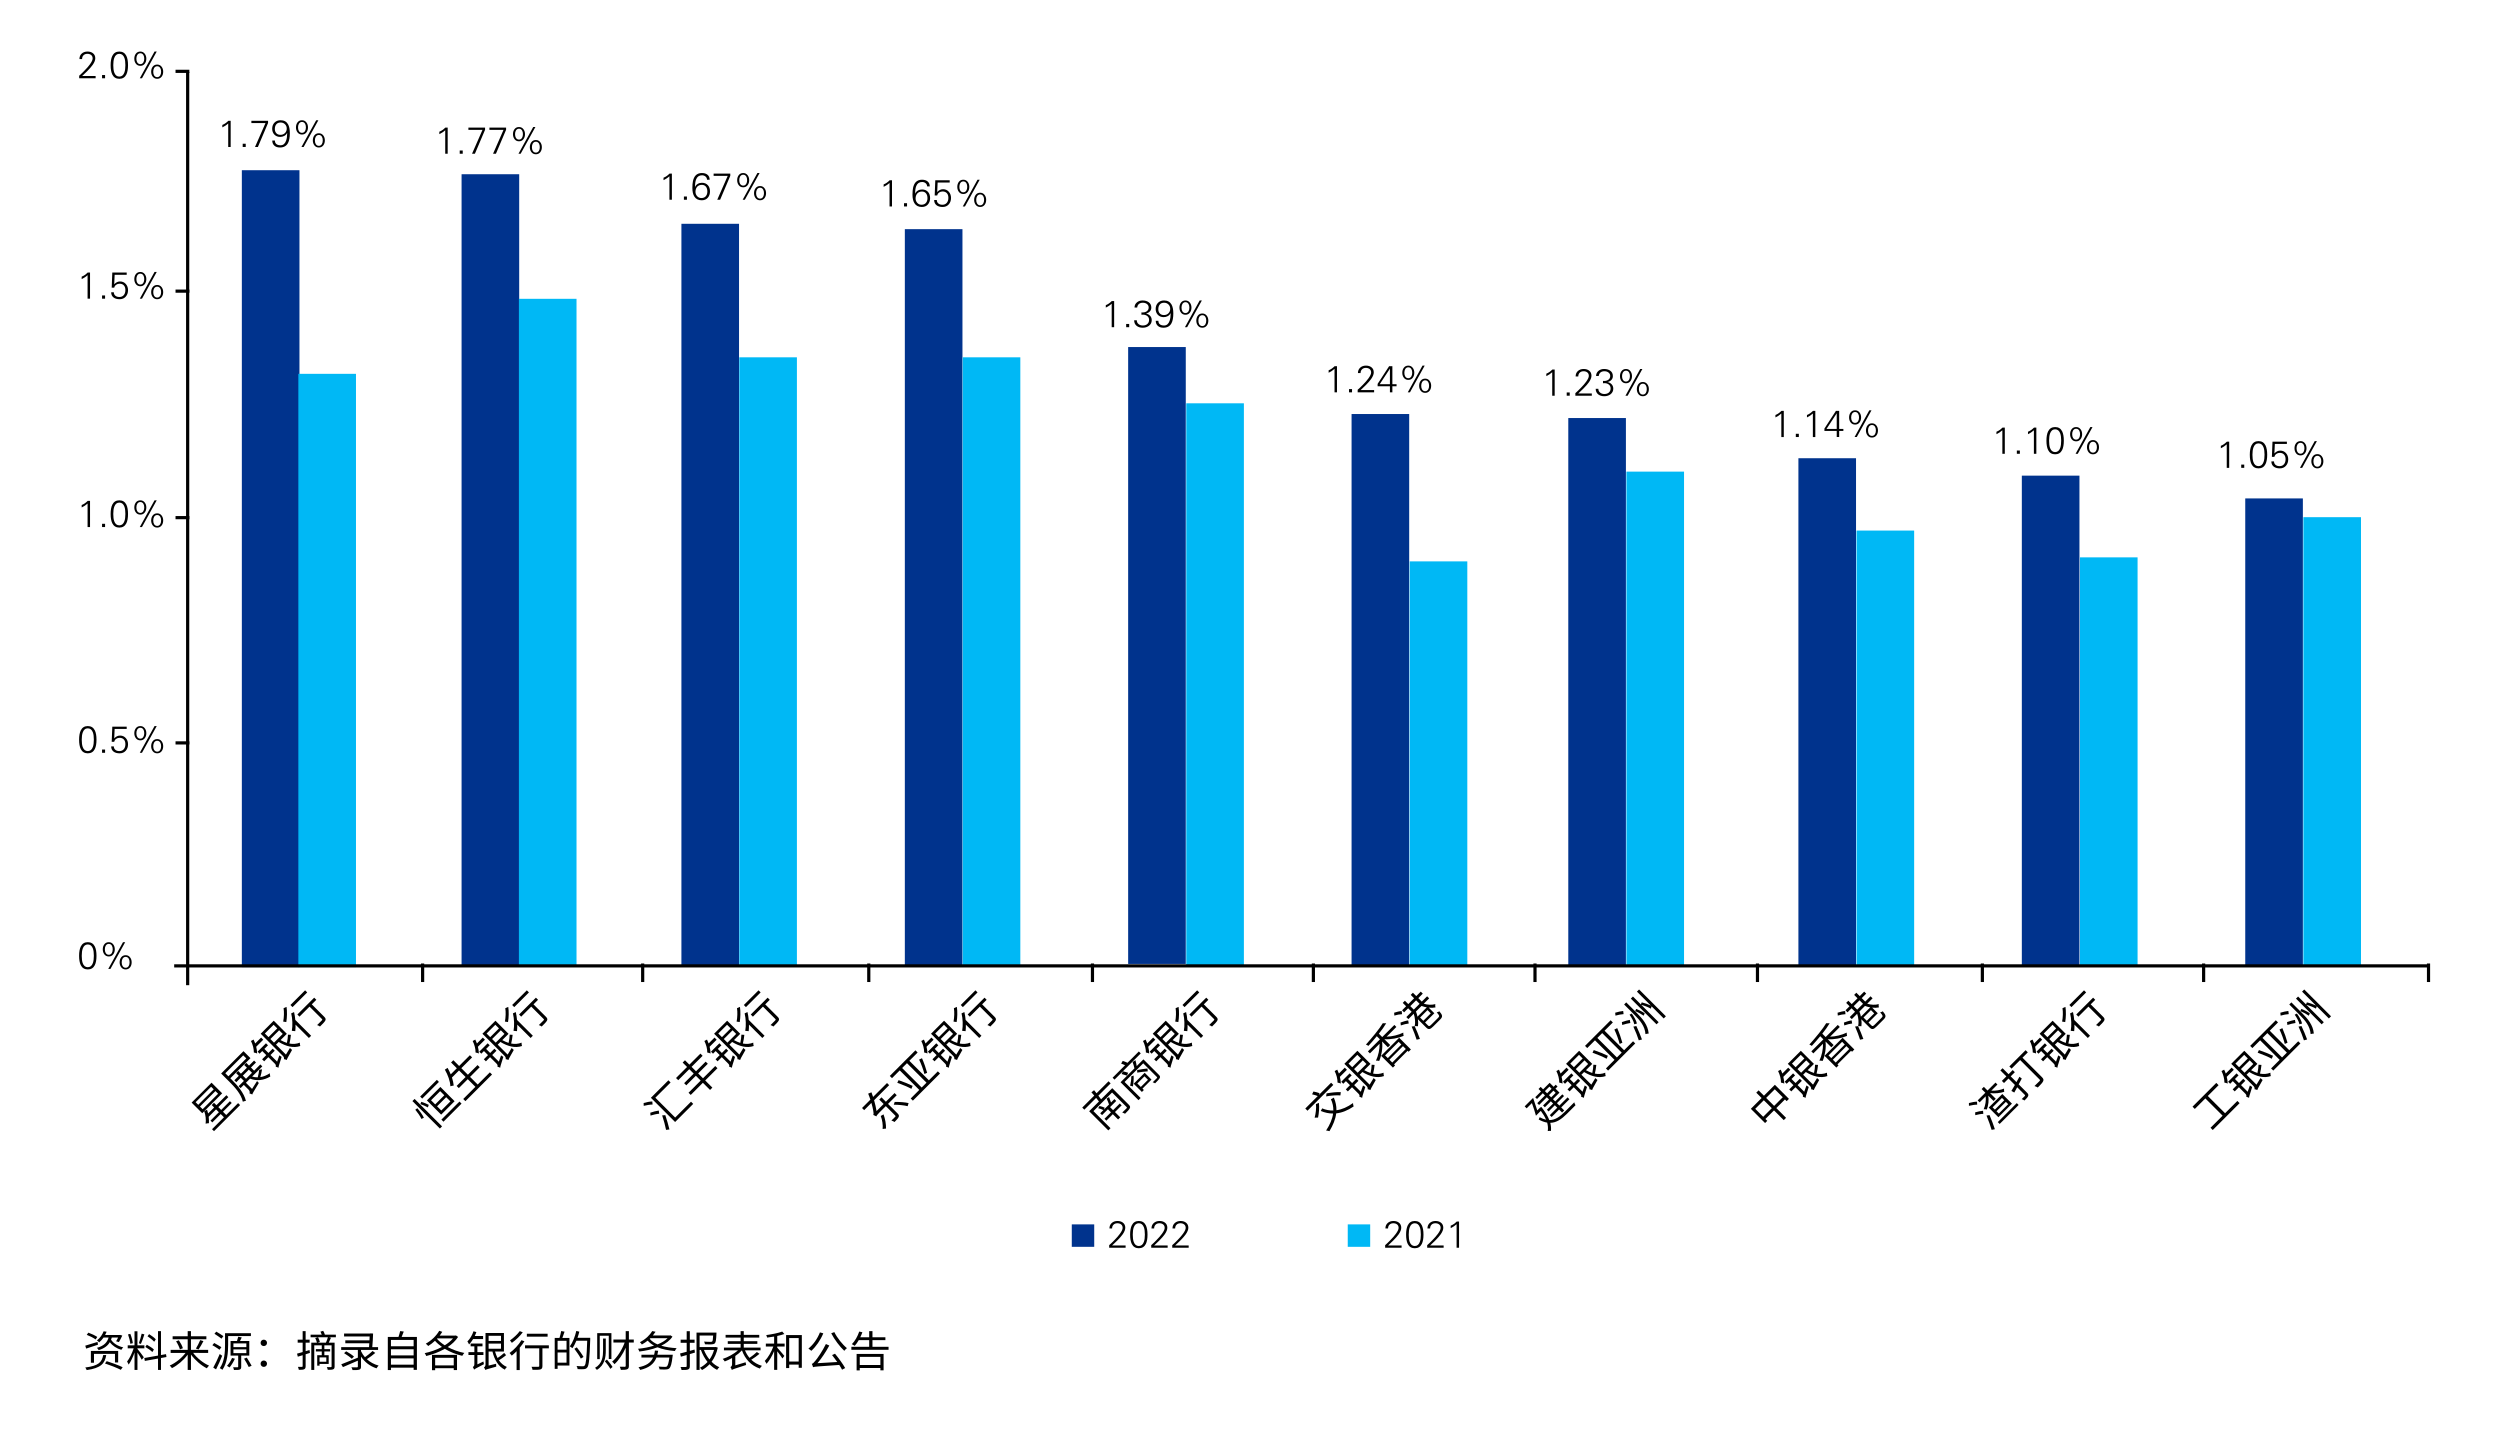 <?xml version="1.0" encoding="utf-8"?>
<!-- Generator: Adobe Illustrator 27.0.0, SVG Export Plug-In . SVG Version: 6.00 Build 0)  -->
<svg version="1.1" id="图层_1" xmlns="http://www.w3.org/2000/svg" xmlns:xlink="http://www.w3.org/1999/xlink" x="0px" y="0px"
	 viewBox="0 0 529 303" style="enable-background:new 0 0 529 303;" xml:space="preserve">
<style type="text/css">
	.st0{fill:#00338D;}
	.st1{fill:#00B8F5;}
	.st2{fill:none;stroke:#000000;stroke-width:0.675;}
</style>
<rect x="238.717" y="73.434" class="st0" width="12.193" height="130.536"/>
<rect x="51.173" y="36.017" class="st0" width="12.193" height="168.623"/>
<rect x="97.669" y="36.867" class="st0" width="12.193" height="167.59"/>
<rect x="144.187" y="47.355" class="st0" width="12.193" height="157.102"/>
<rect x="191.463" y="48.489" class="st0" width="12.193" height="155.968"/>
<rect x="285.992" y="87.607" class="st0" width="12.193" height="116.85"/>
<rect x="331.85" y="88.457" class="st0" width="12.193" height="116"/>
<rect x="380.543" y="96.961" class="st0" width="12.193" height="107.496"/>
<rect x="427.819" y="100.646" class="st0" width="12.193" height="103.811"/>
<rect x="475.095" y="105.465" class="st0" width="12.193" height="98.992"/>
<rect x="63.132" y="79.103" class="st1" width="12.193" height="125.537"/>
<rect x="109.798" y="63.229" class="st1" width="12.193" height="141.228"/>
<rect x="156.433" y="75.607" class="st1" width="12.193" height="128.85"/>
<rect x="203.709" y="75.607" class="st1" width="12.193" height="128.85"/>
<rect x="251.015" y="85.339" class="st1" width="12.193" height="119.118"/>
<rect x="298.291" y="118.788" class="st1" width="12.193" height="85.669"/>
<rect x="344.149" y="99.796" class="st1" width="12.193" height="104.661"/>
<rect x="392.842" y="112.268" class="st1" width="12.193" height="92.189"/>
<rect x="440.118" y="117.937" class="st1" width="12.193" height="86.52"/>
<rect x="487.393" y="109.434" class="st1" width="12.193" height="95.023"/>
<g>
	<path d="M20.066,200.276c0.235,0.48,0.352,1.139,0.352,1.977c0,0.832-0.117,1.487-0.352,1.968
		c-0.304,0.607-0.8,0.912-1.488,0.912s-1.184-0.302-1.488-0.904c-0.234-0.48-0.352-1.139-0.352-1.976
		c0-0.832,0.118-1.488,0.352-1.969c0.304-0.613,0.8-0.92,1.488-0.92S19.763,199.669,20.066,200.276z
		 M17.498,200.74c-0.133,0.379-0.2,0.883-0.2,1.513c0,0.629,0.064,1.133,0.192,1.512
		c0.208,0.598,0.57,0.895,1.088,0.895c0.512,0,0.872-0.298,1.08-0.895c0.133-0.379,0.2-0.883,0.2-1.512
		c0-0.635-0.064-1.139-0.192-1.513c-0.208-0.597-0.571-0.895-1.088-0.895
		C18.066,199.845,17.706,200.144,17.498,200.74z"/>
	<path d="M23.947,199.812c0.229,0.293,0.344,0.648,0.344,1.065c0,0.421-0.109,0.772-0.328,1.056
		c-0.23,0.304-0.544,0.456-0.944,0.456c-0.389,0-0.699-0.146-0.928-0.44c-0.23-0.293-0.344-0.65-0.344-1.071
		c0-0.422,0.112-0.779,0.336-1.072c0.23-0.293,0.541-0.44,0.936-0.44
		C23.403,199.364,23.712,199.514,23.947,199.812z M22.371,200.101c-0.123,0.213-0.184,0.472-0.184,0.776
		c0,0.315,0.059,0.57,0.176,0.768c0.155,0.256,0.373,0.384,0.656,0.384c0.277,0,0.494-0.125,0.648-0.376
		c0.123-0.213,0.184-0.472,0.184-0.775c0-0.315-0.059-0.571-0.176-0.769c-0.149-0.256-0.368-0.384-0.656-0.384
		C22.741,199.725,22.525,199.85,22.371,200.101z M26.491,199.364l-3.12,5.656h-0.464l3.12-5.656H26.491z
		 M27.515,202.565c0.23,0.293,0.344,0.648,0.344,1.065c0,0.421-0.109,0.773-0.328,1.056
		c-0.235,0.299-0.549,0.448-0.944,0.448c-0.39,0-0.699-0.146-0.928-0.44c-0.23-0.293-0.344-0.647-0.344-1.063
		c0-0.422,0.112-0.779,0.336-1.072c0.229-0.293,0.541-0.44,0.936-0.44C26.971,202.116,27.28,202.266,27.515,202.565
		z M25.939,202.852c-0.123,0.213-0.184,0.472-0.184,0.776c0,0.315,0.059,0.57,0.176,0.768
		c0.155,0.256,0.373,0.384,0.656,0.384c0.277,0,0.493-0.125,0.648-0.376c0.123-0.213,0.184-0.472,0.184-0.775
		c0-0.315-0.059-0.571-0.176-0.769c-0.149-0.256-0.368-0.384-0.656-0.384
		C26.31,202.477,26.093,202.602,25.939,202.852z"/>
</g>
<g>
	<path d="M17.283,58.54c0.24-0.096,0.461-0.214,0.664-0.356c0.203-0.141,0.405-0.313,0.608-0.516h0.496v5.536h-0.52
		V58.228c-0.17,0.16-0.368,0.315-0.592,0.464c-0.192,0.123-0.411,0.246-0.656,0.368V58.54z"/>
	<path d="M21.595,63.204v-0.688h0.64v0.688H21.595z"/>
	<path d="M23.762,57.668h3.048v0.48h-2.552l-0.088,1.976l0.016,0.016c0.16-0.181,0.342-0.324,0.548-0.428
		c0.205-0.104,0.428-0.156,0.668-0.156c0.501,0,0.912,0.184,1.232,0.552c0.304,0.352,0.456,0.784,0.456,1.296
		c0,0.555-0.163,1.011-0.488,1.368c-0.32,0.363-0.75,0.544-1.288,0.544c-0.512,0-0.928-0.112-1.248-0.336
		c-0.363-0.267-0.544-0.645-0.544-1.136h0.56c0,0.315,0.117,0.565,0.352,0.752c0.213,0.166,0.488,0.248,0.824,0.248
		c0.411,0,0.731-0.144,0.96-0.432c0.208-0.267,0.312-0.611,0.312-1.032c0-0.411-0.101-0.733-0.304-0.968
		c-0.219-0.251-0.531-0.376-0.936-0.376c-0.272,0-0.514,0.076-0.724,0.228c-0.211,0.152-0.343,0.356-0.396,0.612h-0.536
		L23.762,57.668z"/>
	<path d="M30.619,57.996c0.229,0.293,0.344,0.648,0.344,1.064c0,0.421-0.109,0.773-0.328,1.056
		c-0.23,0.304-0.544,0.456-0.944,0.456c-0.389,0-0.699-0.147-0.928-0.44c-0.23-0.293-0.344-0.651-0.344-1.072
		s0.112-0.779,0.336-1.072c0.23-0.293,0.541-0.44,0.936-0.44C30.075,57.548,30.384,57.697,30.619,57.996z
		 M29.043,58.284c-0.123,0.213-0.184,0.472-0.184,0.776c0,0.315,0.059,0.571,0.176,0.768
		c0.155,0.256,0.373,0.384,0.656,0.384c0.277,0,0.494-0.125,0.648-0.376c0.123-0.213,0.184-0.472,0.184-0.776
		c0-0.315-0.059-0.571-0.176-0.768c-0.149-0.256-0.368-0.384-0.656-0.384
		C29.413,57.908,29.197,58.034,29.043,58.284z M33.163,57.548l-3.12,5.656h-0.464l3.12-5.656H33.163z
		 M34.187,60.748c0.23,0.293,0.344,0.648,0.344,1.064c0,0.421-0.109,0.773-0.328,1.056
		c-0.235,0.299-0.549,0.448-0.944,0.448c-0.39,0-0.699-0.146-0.928-0.44c-0.23-0.293-0.344-0.648-0.344-1.064
		c0-0.421,0.112-0.778,0.336-1.072c0.229-0.293,0.541-0.44,0.936-0.44C33.643,60.3,33.952,60.45,34.187,60.748z
		 M32.611,61.036c-0.123,0.213-0.184,0.472-0.184,0.776c0,0.315,0.059,0.571,0.176,0.768
		c0.155,0.256,0.373,0.384,0.656,0.384c0.277,0,0.493-0.125,0.648-0.376c0.123-0.213,0.184-0.472,0.184-0.776
		c0-0.315-0.059-0.57-0.176-0.768c-0.149-0.256-0.368-0.384-0.656-0.384
		C32.981,60.66,32.765,60.786,32.611,61.036z"/>
</g>
<g>
	<path d="M17.283,106.86c0.24-0.096,0.461-0.215,0.664-0.355c0.203-0.142,0.405-0.314,0.608-0.517h0.496v5.536
		h-0.52v-4.976c-0.17,0.159-0.368,0.315-0.592,0.464c-0.192,0.122-0.411,0.245-0.656,0.368V106.86z"/>
	<path d="M21.595,111.524v-0.689h0.64v0.689H21.595z"/>
	<path d="M26.738,106.78c0.235,0.48,0.352,1.139,0.352,1.977c0,0.832-0.117,1.487-0.352,1.968
		c-0.304,0.607-0.8,0.912-1.488,0.912s-1.184-0.302-1.488-0.904c-0.234-0.48-0.352-1.139-0.352-1.976
		c0-0.832,0.118-1.488,0.352-1.969c0.304-0.613,0.8-0.92,1.488-0.92S26.435,106.173,26.738,106.78z
		 M24.17,107.244c-0.133,0.379-0.2,0.883-0.2,1.513c0,0.629,0.064,1.133,0.192,1.512
		c0.208,0.598,0.57,0.895,1.088,0.895c0.512,0,0.872-0.298,1.08-0.895c0.133-0.379,0.2-0.883,0.2-1.512
		c0-0.635-0.064-1.139-0.192-1.513c-0.208-0.597-0.571-0.895-1.088-0.895
		C24.738,106.349,24.378,106.647,24.17,107.244z"/>
	<path d="M30.619,106.316c0.229,0.293,0.344,0.648,0.344,1.065c0,0.421-0.109,0.772-0.328,1.056
		c-0.23,0.304-0.544,0.456-0.944,0.456c-0.389,0-0.699-0.146-0.928-0.44c-0.23-0.293-0.344-0.65-0.344-1.071
		c0-0.422,0.112-0.779,0.336-1.072c0.23-0.293,0.541-0.44,0.936-0.44
		C30.075,105.868,30.384,106.018,30.619,106.316z M29.043,106.605c-0.123,0.213-0.184,0.472-0.184,0.776
		c0,0.315,0.059,0.57,0.176,0.768c0.155,0.256,0.373,0.384,0.656,0.384c0.277,0,0.494-0.125,0.648-0.376
		c0.123-0.213,0.184-0.472,0.184-0.775c0-0.315-0.059-0.571-0.176-0.769c-0.149-0.256-0.368-0.384-0.656-0.384
		C29.413,106.228,29.197,106.353,29.043,106.605z M33.163,105.868l-3.12,5.656h-0.464l3.12-5.656H33.163z
		 M34.187,109.068c0.23,0.293,0.344,0.648,0.344,1.065c0,0.421-0.109,0.773-0.328,1.056
		c-0.235,0.299-0.549,0.448-0.944,0.448c-0.39,0-0.699-0.146-0.928-0.44c-0.23-0.293-0.344-0.647-0.344-1.063
		c0-0.422,0.112-0.779,0.336-1.072c0.229-0.293,0.541-0.44,0.936-0.44C33.643,108.62,33.952,108.769,34.187,109.068
		z M32.611,109.356c-0.123,0.213-0.184,0.472-0.184,0.776c0,0.315,0.059,0.57,0.176,0.768
		c0.155,0.256,0.373,0.384,0.656,0.384c0.277,0,0.493-0.125,0.648-0.376c0.123-0.213,0.184-0.472,0.184-0.775
		c0-0.315-0.059-0.571-0.176-0.769c-0.149-0.256-0.368-0.384-0.656-0.384
		C32.981,108.981,32.765,109.106,32.611,109.356z"/>
</g>
<g>
	<path d="M20.066,154.548c0.235,0.48,0.352,1.139,0.352,1.977c0,0.832-0.117,1.487-0.352,1.968
		c-0.304,0.607-0.8,0.912-1.488,0.912s-1.184-0.302-1.488-0.904c-0.234-0.48-0.352-1.139-0.352-1.976
		c0-0.832,0.118-1.488,0.352-1.969c0.304-0.613,0.8-0.92,1.488-0.92S19.763,153.94,20.066,154.548z
		 M17.498,155.012c-0.133,0.379-0.2,0.883-0.2,1.513c0,0.629,0.064,1.133,0.192,1.512
		c0.208,0.598,0.57,0.895,1.088,0.895c0.512,0,0.872-0.298,1.08-0.895c0.133-0.379,0.2-0.883,0.2-1.512
		c0-0.635-0.064-1.139-0.192-1.513c-0.208-0.597-0.571-0.895-1.088-0.895
		C18.066,154.116,17.706,154.415,17.498,155.012z"/>
	<path d="M21.595,159.292v-0.689h0.64v0.689H21.595z"/>
	<path d="M23.762,153.756h3.048v0.48h-2.552l-0.088,1.976l0.016,0.016c0.16-0.181,0.342-0.323,0.548-0.428
		c0.205-0.103,0.428-0.156,0.668-0.156c0.501,0,0.912,0.185,1.232,0.553c0.304,0.352,0.456,0.784,0.456,1.296
		c0,0.555-0.163,1.011-0.488,1.368c-0.32,0.362-0.75,0.544-1.288,0.544c-0.512,0-0.928-0.112-1.248-0.336
		c-0.363-0.267-0.544-0.645-0.544-1.137h0.56c0,0.315,0.117,0.565,0.352,0.752c0.213,0.166,0.488,0.248,0.824,0.248
		c0.411,0,0.731-0.144,0.96-0.432c0.208-0.267,0.312-0.61,0.312-1.032c0-0.41-0.101-0.733-0.304-0.968
		c-0.219-0.251-0.531-0.376-0.936-0.376c-0.272,0-0.514,0.076-0.724,0.228c-0.211,0.152-0.343,0.356-0.396,0.612h-0.536
		L23.762,153.756z"/>
	<path d="M30.619,154.084c0.229,0.293,0.344,0.648,0.344,1.065c0,0.421-0.109,0.772-0.328,1.056
		c-0.23,0.304-0.544,0.456-0.944,0.456c-0.389,0-0.699-0.146-0.928-0.44c-0.23-0.293-0.344-0.65-0.344-1.071
		c0-0.422,0.112-0.779,0.336-1.072c0.23-0.293,0.541-0.44,0.936-0.44
		C30.075,153.636,30.384,153.785,30.619,154.084z M29.043,154.372c-0.123,0.213-0.184,0.472-0.184,0.776
		c0,0.315,0.059,0.57,0.176,0.768c0.155,0.256,0.373,0.384,0.656,0.384c0.277,0,0.494-0.125,0.648-0.376
		c0.123-0.213,0.184-0.472,0.184-0.775c0-0.315-0.059-0.571-0.176-0.769c-0.149-0.256-0.368-0.384-0.656-0.384
		C29.413,153.996,29.197,154.121,29.043,154.372z M33.163,153.636l-3.12,5.656h-0.464l3.12-5.656H33.163z
		 M34.187,156.836c0.23,0.293,0.344,0.648,0.344,1.065c0,0.421-0.109,0.773-0.328,1.056
		c-0.235,0.299-0.549,0.448-0.944,0.448c-0.39,0-0.699-0.146-0.928-0.44c-0.23-0.293-0.344-0.647-0.344-1.063
		c0-0.422,0.112-0.779,0.336-1.072c0.229-0.293,0.541-0.44,0.936-0.44C33.643,156.388,33.952,156.537,34.187,156.836
		z M32.611,157.124c-0.123,0.213-0.184,0.472-0.184,0.776c0,0.315,0.059,0.57,0.176,0.768
		c0.155,0.256,0.373,0.384,0.656,0.384c0.277,0,0.493-0.125,0.648-0.376c0.123-0.213,0.184-0.472,0.184-0.775
		c0-0.315-0.059-0.571-0.176-0.769c-0.149-0.256-0.368-0.384-0.656-0.384
		C32.981,156.748,32.765,156.873,32.611,157.124z"/>
</g>
<g>
	<path d="M16.754,16.564v-0.544c0.395-0.347,0.747-0.683,1.056-1.008c0.539-0.544,0.944-1.008,1.216-1.392
		c0.384-0.528,0.576-0.944,0.576-1.248c0-0.32-0.105-0.564-0.316-0.732c-0.211-0.168-0.476-0.252-0.796-0.252
		c-0.336,0-0.607,0.1-0.812,0.3c-0.206,0.2-0.308,0.468-0.308,0.804h-0.56c0-0.48,0.16-0.864,0.48-1.152
		s0.725-0.432,1.216-0.432c0.475,0,0.861,0.117,1.16,0.352c0.331,0.256,0.496,0.616,0.496,1.08
		c0,0.395-0.176,0.848-0.528,1.36c-0.133,0.186-0.294,0.391-0.484,0.612s-0.412,0.46-0.668,0.716l-1.104,1.056h2.856
		v0.48H16.754z"/>
	<path d="M21.595,16.564v-0.688h0.64v0.688H21.595z"/>
	<path d="M26.738,11.82c0.235,0.48,0.352,1.139,0.352,1.976c0,0.832-0.117,1.488-0.352,1.968
		c-0.304,0.608-0.8,0.912-1.488,0.912s-1.184-0.301-1.488-0.904c-0.234-0.48-0.352-1.139-0.352-1.976
		c0-0.832,0.118-1.488,0.352-1.968c0.304-0.613,0.8-0.92,1.488-0.92S26.435,11.212,26.738,11.82z
		 M24.17,12.285c-0.133,0.378-0.2,0.882-0.2,1.512s0.064,1.133,0.192,1.512c0.208,0.597,0.57,0.896,1.088,0.896
		c0.512,0,0.872-0.299,1.08-0.896c0.133-0.379,0.2-0.883,0.2-1.512c0-0.635-0.064-1.139-0.192-1.512
		c-0.208-0.598-0.571-0.896-1.088-0.896C24.738,11.389,24.378,11.687,24.17,12.285z"/>
	<path d="M30.619,11.356c0.229,0.293,0.344,0.648,0.344,1.064c0,0.421-0.109,0.773-0.328,1.056
		c-0.23,0.304-0.544,0.456-0.944,0.456c-0.389,0-0.699-0.147-0.928-0.44c-0.23-0.293-0.344-0.651-0.344-1.072
		s0.112-0.779,0.336-1.072c0.23-0.293,0.541-0.44,0.936-0.44C30.075,10.909,30.384,11.058,30.619,11.356z
		 M29.043,11.645c-0.123,0.213-0.184,0.472-0.184,0.776c0,0.315,0.059,0.571,0.176,0.768
		c0.155,0.256,0.373,0.384,0.656,0.384c0.277,0,0.494-0.125,0.648-0.376c0.123-0.213,0.184-0.472,0.184-0.776
		c0-0.315-0.059-0.571-0.176-0.768c-0.149-0.256-0.368-0.384-0.656-0.384
		C29.413,11.269,29.197,11.394,29.043,11.645z M33.163,10.909l-3.12,5.656h-0.464l3.12-5.656H33.163z
		 M34.187,14.108c0.23,0.293,0.344,0.648,0.344,1.064c0,0.421-0.109,0.773-0.328,1.056
		c-0.235,0.299-0.549,0.448-0.944,0.448c-0.39,0-0.699-0.146-0.928-0.44c-0.23-0.293-0.344-0.648-0.344-1.064
		c0-0.421,0.112-0.778,0.336-1.072c0.229-0.293,0.541-0.44,0.936-0.44C33.643,13.661,33.952,13.81,34.187,14.108z
		 M32.611,14.396c-0.123,0.213-0.184,0.472-0.184,0.776c0,0.315,0.059,0.571,0.176,0.768
		c0.155,0.256,0.373,0.384,0.656,0.384c0.277,0,0.493-0.125,0.648-0.376c0.123-0.213,0.184-0.472,0.184-0.776
		c0-0.315-0.059-0.57-0.176-0.768c-0.149-0.256-0.368-0.384-0.656-0.384
		C32.981,14.021,32.765,14.146,32.611,14.396z"/>
</g>
<g>
	<path d="M47.042,26.436c0.24-0.096,0.461-0.214,0.664-0.356c0.203-0.141,0.405-0.313,0.608-0.516h0.496v5.536h-0.52
		V26.124c-0.17,0.16-0.368,0.315-0.592,0.464c-0.192,0.123-0.411,0.246-0.656,0.368V26.436z"/>
	<path d="M51.355,31.1v-0.688h0.64v0.688H51.355z"/>
	<path d="M56.722,26.028l-2.152,5.072h-0.608l2.216-5.056h-2.984v-0.48h3.528V26.028z"/>
	<path d="M58.17,29.74c0,0.347,0.115,0.603,0.344,0.768c0.213,0.155,0.499,0.232,0.856,0.232
		c0.554,0,0.946-0.331,1.176-0.992c0.149-0.416,0.224-0.957,0.224-1.624c-0.144,0.272-0.347,0.481-0.608,0.628
		c-0.262,0.147-0.552,0.22-0.872,0.22c-0.496,0-0.904-0.16-1.224-0.48c-0.315-0.331-0.472-0.744-0.472-1.24
		c0-0.539,0.163-0.973,0.488-1.304c0.331-0.336,0.757-0.504,1.28-0.504c0.736,0,1.264,0.283,1.584,0.848
		c0.256,0.454,0.384,1.083,0.384,1.888c0,0.896-0.128,1.589-0.384,2.08c-0.336,0.635-0.909,0.952-1.72,0.952
		c-0.496,0-0.89-0.133-1.18-0.4s-0.436-0.624-0.436-1.072H58.17z M58.462,26.304
		c-0.206,0.253-0.308,0.583-0.308,0.988c0,0.368,0.105,0.667,0.316,0.896c0.211,0.23,0.5,0.344,0.868,0.344
		c0.389,0,0.707-0.123,0.952-0.368c0.256-0.251,0.384-0.565,0.384-0.944c0-0.379-0.123-0.688-0.368-0.928
		c-0.24-0.245-0.552-0.368-0.935-0.368C58.97,25.924,58.667,26.051,58.462,26.304z"/>
	<path d="M64.826,25.892c0.229,0.293,0.344,0.648,0.344,1.064c0,0.421-0.109,0.773-0.328,1.056
		c-0.23,0.304-0.544,0.456-0.944,0.456c-0.389,0-0.699-0.147-0.928-0.44c-0.23-0.293-0.344-0.651-0.344-1.072
		s0.112-0.779,0.336-1.072c0.23-0.293,0.541-0.44,0.936-0.44C64.282,25.444,64.591,25.593,64.826,25.892z
		 M63.25,26.18c-0.123,0.213-0.184,0.472-0.184,0.776c0,0.315,0.059,0.571,0.176,0.768
		c0.155,0.256,0.373,0.384,0.656,0.384c0.277,0,0.494-0.125,0.648-0.376c0.123-0.213,0.184-0.472,0.184-0.776
		c0-0.315-0.059-0.571-0.176-0.768c-0.149-0.256-0.368-0.384-0.656-0.384C63.621,25.804,63.405,25.93,63.25,26.18
		z M67.37,25.444L64.25,31.1h-0.464l3.12-5.656H67.37z M68.394,28.644c0.23,0.293,0.344,0.648,0.344,1.064
		c0,0.421-0.109,0.773-0.328,1.056c-0.235,0.299-0.549,0.448-0.944,0.448c-0.39,0-0.699-0.146-0.928-0.44
		c-0.23-0.293-0.344-0.648-0.344-1.064c0-0.421,0.112-0.778,0.336-1.072c0.229-0.293,0.541-0.44,0.936-0.44
		C67.85,28.196,68.159,28.346,68.394,28.644z M66.818,28.932c-0.123,0.213-0.184,0.472-0.184,0.776
		c0,0.315,0.059,0.571,0.176,0.768c0.155,0.256,0.373,0.384,0.656,0.384c0.277,0,0.493-0.125,0.648-0.376
		c0.123-0.213,0.184-0.472,0.184-0.776c0-0.315-0.059-0.57-0.176-0.768c-0.149-0.256-0.368-0.384-0.656-0.384
		C67.189,28.556,66.973,28.682,66.818,28.932z"/>
</g>
<g>
	<path d="M92.962,27.868c0.24-0.096,0.461-0.214,0.664-0.356c0.203-0.141,0.405-0.313,0.608-0.516H94.73v5.536h-0.52
		v-4.976c-0.17,0.16-0.368,0.315-0.592,0.464c-0.192,0.123-0.411,0.246-0.656,0.368V27.868z"/>
	<path d="M97.274,32.532v-0.688h0.64v0.688H97.274z"/>
	<path d="M102.642,27.46l-2.152,5.072h-0.608l2.216-5.056h-2.984v-0.48h3.528V27.46z"/>
	<path d="M107.09,27.46l-2.152,5.072h-0.608l2.216-5.056h-2.984v-0.48h3.528V27.46z"/>
	<path d="M110.746,27.324c0.229,0.293,0.344,0.648,0.344,1.064c0,0.421-0.109,0.773-0.328,1.056
		c-0.23,0.304-0.544,0.456-0.944,0.456c-0.389,0-0.699-0.147-0.928-0.44c-0.23-0.293-0.344-0.651-0.344-1.072
		s0.112-0.779,0.336-1.072c0.23-0.293,0.541-0.44,0.936-0.44C110.202,26.877,110.511,27.025,110.746,27.324z
		 M109.17,27.612c-0.123,0.213-0.184,0.472-0.184,0.776c0,0.315,0.059,0.571,0.176,0.768
		c0.155,0.256,0.373,0.384,0.656,0.384c0.277,0,0.494-0.125,0.648-0.376c0.123-0.213,0.184-0.472,0.184-0.776
		c0-0.315-0.059-0.571-0.176-0.768c-0.149-0.256-0.368-0.384-0.656-0.384
		C109.54,27.236,109.325,27.362,109.17,27.612z M113.29,26.877l-3.12,5.656h-0.464l3.12-5.656H113.29z
		 M114.314,30.076c0.23,0.293,0.344,0.648,0.344,1.064c0,0.421-0.109,0.773-0.328,1.056
		c-0.235,0.299-0.549,0.448-0.944,0.448c-0.39,0-0.699-0.146-0.928-0.44c-0.23-0.293-0.344-0.648-0.344-1.064
		c0-0.421,0.112-0.778,0.336-1.072c0.229-0.293,0.541-0.44,0.936-0.44C113.77,29.628,114.079,29.778,114.314,30.076z
		 M112.738,30.364c-0.123,0.213-0.184,0.472-0.184,0.776c0,0.315,0.059,0.571,0.176,0.768
		c0.155,0.256,0.373,0.384,0.656,0.384c0.277,0,0.493-0.125,0.648-0.376c0.123-0.213,0.184-0.472,0.184-0.776
		c0-0.315-0.059-0.57-0.176-0.768c-0.149-0.256-0.368-0.384-0.656-0.384
		C113.109,29.988,112.893,30.114,112.738,30.364z"/>
</g>
<g>
	<path d="M140.402,37.604c0.24-0.096,0.461-0.214,0.664-0.356c0.203-0.141,0.405-0.313,0.608-0.516h0.496v5.536h-0.52
		V37.292c-0.17,0.16-0.368,0.315-0.592,0.464c-0.192,0.123-0.411,0.246-0.656,0.368V37.604z"/>
	<path d="M144.714,42.268v-0.688h0.64v0.688H144.714z"/>
	<path d="M149.682,36.956c0.32,0.246,0.48,0.603,0.48,1.072h-0.56c0-0.138-0.028-0.265-0.084-0.38
		s-0.132-0.213-0.228-0.296c-0.096-0.083-0.208-0.146-0.336-0.192s-0.264-0.068-0.408-0.068
		c-0.597,0-1.011,0.283-1.24,0.848c-0.16,0.384-0.24,0.931-0.24,1.64c0.128-0.293,0.321-0.517,0.58-0.672
		s0.556-0.232,0.892-0.232c0.522,0,0.941,0.173,1.256,0.52c0.293,0.325,0.44,0.763,0.44,1.312
		c0,0.539-0.157,0.986-0.472,1.344c-0.31,0.352-0.733,0.528-1.272,0.528c-0.715,0-1.238-0.264-1.568-0.792
		c-0.277-0.437-0.416-1.04-0.416-1.808c0-0.592,0.04-1.075,0.12-1.448c0.112-0.522,0.301-0.925,0.568-1.208
		c0.325-0.341,0.768-0.512,1.328-0.512C149.002,36.612,149.389,36.727,149.682,36.956z M147.942,39.224
		c-0.168,0.072-0.309,0.173-0.424,0.304c-0.115,0.131-0.203,0.286-0.264,0.464s-0.092,0.374-0.092,0.588
		c0,0.357,0.117,0.669,0.352,0.936c0.24,0.261,0.539,0.392,0.896,0.392c0.4,0,0.71-0.127,0.932-0.38
		c0.222-0.253,0.332-0.583,0.332-0.988c0-0.411-0.088-0.739-0.264-0.984c-0.208-0.293-0.507-0.44-0.896-0.44
		C148.301,39.116,148.11,39.152,147.942,39.224z"/>
	<path d="M154.53,37.196l-2.152,5.072H151.77l2.216-5.056h-2.984v-0.48h3.528V37.196z"/>
	<path d="M158.186,37.06c0.229,0.293,0.344,0.648,0.344,1.064c0,0.421-0.109,0.773-0.328,1.056
		c-0.23,0.304-0.544,0.456-0.944,0.456c-0.389,0-0.699-0.147-0.928-0.44c-0.23-0.293-0.344-0.651-0.344-1.072
		s0.112-0.779,0.336-1.072c0.23-0.293,0.541-0.44,0.936-0.44C157.642,36.612,157.951,36.761,158.186,37.06z
		 M156.61,37.348c-0.123,0.213-0.184,0.472-0.184,0.776c0,0.315,0.059,0.571,0.176,0.768
		c0.155,0.256,0.373,0.384,0.656,0.384c0.277,0,0.494-0.125,0.648-0.376c0.123-0.213,0.184-0.472,0.184-0.776
		c0-0.315-0.059-0.571-0.176-0.768c-0.149-0.256-0.368-0.384-0.656-0.384
		C156.981,36.972,156.765,37.098,156.61,37.348z M160.73,36.612l-3.12,5.656h-0.464l3.12-5.656H160.73z
		 M161.754,39.812c0.23,0.293,0.344,0.648,0.344,1.064c0,0.421-0.109,0.773-0.328,1.056
		c-0.235,0.299-0.549,0.448-0.944,0.448c-0.39,0-0.699-0.146-0.928-0.44c-0.23-0.293-0.344-0.648-0.344-1.064
		c0-0.421,0.112-0.778,0.336-1.072c0.229-0.293,0.541-0.44,0.936-0.44C161.21,39.364,161.519,39.514,161.754,39.812z
		 M160.178,40.1c-0.123,0.213-0.184,0.472-0.184,0.776c0,0.315,0.059,0.571,0.176,0.768
		c0.155,0.256,0.373,0.384,0.656,0.384c0.277,0,0.493-0.125,0.648-0.376c0.123-0.213,0.184-0.472,0.184-0.776
		c0-0.315-0.059-0.57-0.176-0.768c-0.149-0.256-0.368-0.384-0.656-0.384
		C160.549,39.724,160.333,39.85,160.178,40.1z"/>
</g>
<g>
	<path d="M186.978,39.02c0.24-0.096,0.461-0.214,0.664-0.356c0.203-0.141,0.405-0.313,0.608-0.516h0.496v5.536h-0.52
		V38.708c-0.17,0.16-0.368,0.315-0.592,0.464c-0.192,0.123-0.411,0.246-0.656,0.368V39.02z"/>
	<path d="M191.29,43.684v-0.688h0.64v0.688H191.29z"/>
	<path d="M196.258,38.372c0.32,0.246,0.48,0.603,0.48,1.072h-0.56c0-0.138-0.028-0.265-0.084-0.38
		s-0.132-0.213-0.228-0.296c-0.096-0.083-0.208-0.146-0.336-0.192s-0.264-0.068-0.408-0.068
		c-0.597,0-1.011,0.283-1.24,0.848c-0.16,0.384-0.24,0.931-0.24,1.64c0.128-0.293,0.321-0.517,0.58-0.672
		s0.556-0.232,0.892-0.232c0.522,0,0.941,0.173,1.256,0.52c0.293,0.325,0.44,0.763,0.44,1.312
		c0,0.539-0.157,0.986-0.472,1.344c-0.31,0.352-0.733,0.528-1.272,0.528c-0.715,0-1.238-0.264-1.568-0.792
		c-0.277-0.437-0.416-1.04-0.416-1.808c0-0.592,0.04-1.075,0.12-1.448c0.112-0.522,0.301-0.925,0.568-1.208
		c0.325-0.341,0.768-0.512,1.328-0.512C195.578,38.028,195.965,38.143,196.258,38.372z M194.518,40.64
		c-0.168,0.072-0.309,0.173-0.424,0.304c-0.115,0.131-0.203,0.286-0.264,0.464s-0.092,0.374-0.092,0.588
		c0,0.357,0.117,0.669,0.352,0.936c0.24,0.261,0.539,0.392,0.896,0.392c0.4,0,0.71-0.127,0.932-0.38
		c0.222-0.253,0.332-0.583,0.332-0.988c0-0.411-0.088-0.739-0.264-0.984c-0.208-0.293-0.507-0.44-0.896-0.44
		C194.877,40.532,194.686,40.568,194.518,40.64z"/>
	<path d="M197.906,38.148h3.048v0.48h-2.552l-0.088,1.976l0.016,0.016c0.16-0.181,0.342-0.324,0.548-0.428
		c0.205-0.104,0.428-0.156,0.668-0.156c0.501,0,0.912,0.184,1.232,0.552c0.304,0.352,0.456,0.784,0.456,1.296
		c0,0.555-0.163,1.011-0.488,1.368c-0.32,0.363-0.75,0.544-1.288,0.544c-0.512,0-0.928-0.112-1.248-0.336
		c-0.363-0.267-0.544-0.645-0.544-1.136h0.56c0,0.315,0.117,0.565,0.352,0.752c0.213,0.166,0.488,0.248,0.824,0.248
		c0.411,0,0.731-0.144,0.96-0.432c0.208-0.267,0.312-0.611,0.312-1.032c0-0.411-0.101-0.733-0.304-0.968
		c-0.219-0.251-0.531-0.376-0.936-0.376c-0.272,0-0.514,0.076-0.724,0.228c-0.211,0.152-0.343,0.356-0.396,0.612h-0.536
		L197.906,38.148z"/>
	<path d="M204.762,38.476c0.229,0.293,0.344,0.648,0.344,1.064c0,0.421-0.109,0.773-0.328,1.056
		c-0.23,0.304-0.544,0.456-0.944,0.456c-0.389,0-0.699-0.147-0.928-0.44c-0.23-0.293-0.344-0.651-0.344-1.072
		s0.112-0.779,0.336-1.072c0.23-0.293,0.541-0.44,0.936-0.44C204.218,38.028,204.527,38.177,204.762,38.476z
		 M203.186,38.764c-0.123,0.213-0.184,0.472-0.184,0.776c0,0.315,0.059,0.571,0.176,0.768
		c0.155,0.256,0.373,0.384,0.656,0.384c0.277,0,0.494-0.125,0.648-0.376c0.123-0.213,0.184-0.472,0.184-0.776
		c0-0.315-0.059-0.571-0.176-0.768c-0.149-0.256-0.368-0.384-0.656-0.384
		C203.557,38.388,203.341,38.514,203.186,38.764z M207.306,38.028l-3.12,5.656h-0.464l3.12-5.656H207.306z
		 M208.33,41.228c0.23,0.293,0.344,0.648,0.344,1.064c0,0.421-0.109,0.773-0.328,1.056
		c-0.235,0.299-0.549,0.448-0.944,0.448c-0.39,0-0.699-0.146-0.928-0.44c-0.23-0.293-0.344-0.648-0.344-1.064
		c0-0.421,0.112-0.778,0.336-1.072c0.229-0.293,0.541-0.44,0.936-0.44C207.786,40.78,208.095,40.93,208.33,41.228
		z M206.754,41.516c-0.123,0.213-0.184,0.472-0.184,0.776c0,0.315,0.059,0.571,0.176,0.768
		c0.155,0.256,0.373,0.384,0.656,0.384c0.277,0,0.493-0.125,0.648-0.376c0.123-0.213,0.184-0.472,0.184-0.776
		c0-0.315-0.059-0.57-0.176-0.768c-0.149-0.256-0.368-0.384-0.656-0.384
		C207.125,41.14,206.909,41.266,206.754,41.516z"/>
</g>
<g>
	<path d="M233.986,64.572c0.24-0.096,0.461-0.214,0.664-0.356c0.203-0.141,0.405-0.313,0.608-0.516h0.496v5.536
		h-0.52v-4.976c-0.17,0.16-0.368,0.315-0.592,0.464c-0.192,0.123-0.411,0.246-0.656,0.368V64.572z"/>
	<path d="M238.298,69.236v-0.688h0.64v0.688H238.298z"/>
	<path d="M241.53,66.1c0.038,0.005,0.079,0.01,0.124,0.012c0.045,0.003,0.082,0.004,0.108,0.004
		c0.362,0,0.658-0.083,0.888-0.248c0.272-0.192,0.408-0.461,0.408-0.808c0-0.304-0.12-0.547-0.36-0.728
		c-0.234-0.182-0.522-0.272-0.864-0.272c-0.352,0-0.632,0.088-0.84,0.264c-0.208,0.176-0.331,0.424-0.368,0.744
		h-0.56c0-0.448,0.173-0.814,0.52-1.096c0.315-0.261,0.707-0.392,1.176-0.392c0.512,0,0.939,0.117,1.28,0.352
		c0.384,0.262,0.576,0.648,0.576,1.16c0,0.325-0.107,0.598-0.32,0.816c-0.213,0.219-0.482,0.363-0.808,0.432
		c0.368,0.085,0.663,0.251,0.884,0.496s0.332,0.552,0.332,0.92c0,0.491-0.2,0.888-0.6,1.192
		c-0.363,0.267-0.795,0.4-1.296,0.4c-0.523,0-0.949-0.128-1.28-0.384c-0.363-0.288-0.544-0.685-0.544-1.192
		h0.56c0,0.336,0.123,0.603,0.368,0.8c0.251,0.203,0.546,0.304,0.888,0.304c0.39,0,0.704-0.096,0.944-0.288
		c0.267-0.219,0.4-0.517,0.4-0.896c0-0.363-0.136-0.643-0.408-0.84c-0.245-0.182-0.546-0.272-0.904-0.272
		c-0.107,0-0.208,0.008-0.304,0.024V66.1z"/>
	<path d="M245.114,67.876c0,0.347,0.115,0.603,0.344,0.768c0.213,0.155,0.499,0.232,0.856,0.232
		c0.554,0,0.946-0.331,1.176-0.992c0.149-0.416,0.224-0.957,0.224-1.624c-0.144,0.272-0.347,0.481-0.608,0.628
		c-0.262,0.147-0.552,0.22-0.872,0.22c-0.496,0-0.904-0.16-1.224-0.48c-0.315-0.331-0.472-0.744-0.472-1.24
		c0-0.539,0.163-0.973,0.488-1.304c0.331-0.336,0.757-0.504,1.28-0.504c0.736,0,1.264,0.283,1.584,0.848
		c0.256,0.454,0.384,1.083,0.384,1.888c0,0.896-0.128,1.589-0.384,2.08c-0.336,0.635-0.909,0.952-1.72,0.952
		c-0.496,0-0.89-0.133-1.18-0.4s-0.436-0.624-0.436-1.072H245.114z M245.406,64.44
		c-0.206,0.253-0.308,0.583-0.308,0.988c0,0.368,0.105,0.667,0.316,0.896c0.211,0.23,0.5,0.344,0.868,0.344
		c0.389,0,0.707-0.123,0.952-0.368c0.256-0.251,0.384-0.565,0.384-0.944c0-0.379-0.123-0.688-0.368-0.928
		c-0.24-0.245-0.552-0.368-0.935-0.368C245.914,64.061,245.611,64.187,245.406,64.44z"/>
	<path d="M251.77,64.028c0.229,0.293,0.344,0.648,0.344,1.064c0,0.421-0.109,0.773-0.328,1.056
		c-0.23,0.304-0.544,0.456-0.944,0.456c-0.389,0-0.699-0.147-0.928-0.44c-0.23-0.293-0.344-0.651-0.344-1.072
		s0.112-0.779,0.336-1.072c0.23-0.293,0.541-0.44,0.936-0.44C251.226,63.581,251.535,63.73,251.77,64.028z
		 M250.194,64.316c-0.123,0.213-0.184,0.472-0.184,0.776c0,0.315,0.059,0.571,0.176,0.768
		c0.155,0.256,0.373,0.384,0.656,0.384c0.277,0,0.494-0.125,0.648-0.376c0.123-0.213,0.184-0.472,0.184-0.776
		c0-0.315-0.059-0.571-0.176-0.768c-0.149-0.256-0.368-0.384-0.656-0.384
		C250.565,63.94,250.349,64.066,250.194,64.316z M254.314,63.581l-3.12,5.656H250.73l3.12-5.656H254.314z
		 M255.338,66.78c0.23,0.293,0.344,0.648,0.344,1.064c0,0.421-0.109,0.773-0.328,1.056
		c-0.235,0.299-0.549,0.448-0.944,0.448c-0.39,0-0.699-0.146-0.928-0.44c-0.23-0.293-0.344-0.648-0.344-1.064
		c0-0.421,0.112-0.778,0.336-1.072c0.229-0.293,0.541-0.44,0.936-0.44C254.794,66.332,255.103,66.482,255.338,66.78
		z M253.762,67.068c-0.123,0.213-0.184,0.472-0.184,0.776c0,0.315,0.059,0.571,0.176,0.768
		c0.155,0.256,0.373,0.384,0.656,0.384c0.277,0,0.493-0.125,0.648-0.376c0.123-0.213,0.184-0.472,0.184-0.776
		c0-0.315-0.059-0.57-0.176-0.768c-0.149-0.256-0.368-0.384-0.656-0.384
		C254.133,66.692,253.917,66.818,253.762,67.068z"/>
</g>
<g>
	<path d="M281.138,78.356c0.24-0.096,0.462-0.214,0.664-0.356c0.203-0.141,0.405-0.313,0.608-0.516h0.496V83.02
		h-0.52v-4.976c-0.171,0.16-0.368,0.315-0.592,0.464c-0.192,0.123-0.411,0.246-0.656,0.368V78.356z"/>
	<path d="M285.45,83.02v-0.688h0.64v0.688H285.45z"/>
	<path d="M287.282,83.02v-0.544c0.395-0.347,0.746-0.683,1.056-1.008c0.538-0.544,0.944-1.008,1.216-1.392
		c0.384-0.528,0.576-0.944,0.576-1.248c0-0.32-0.105-0.564-0.316-0.732c-0.21-0.168-0.476-0.252-0.796-0.252
		c-0.336,0-0.606,0.1-0.811,0.3c-0.206,0.2-0.309,0.468-0.309,0.804h-0.56c0-0.48,0.16-0.864,0.479-1.152
		c0.32-0.288,0.726-0.432,1.217-0.432c0.475,0,0.861,0.117,1.159,0.352c0.331,0.256,0.496,0.616,0.496,1.08
		c0,0.395-0.176,0.848-0.527,1.36c-0.134,0.186-0.295,0.391-0.484,0.612s-0.412,0.46-0.668,0.716l-1.103,1.056
		h2.856v0.48H287.282z"/>
	<path d="M294.106,81.732h-2.601V81.228l2.433-3.744h0.688v3.816h0.888v0.432h-0.888V83.02h-0.519V81.732z
		 M294.106,78.004l-2.16,3.296h2.16V78.004z"/>
	<path d="M298.922,77.812c0.23,0.293,0.345,0.648,0.345,1.064c0,0.421-0.109,0.773-0.328,1.056
		c-0.23,0.304-0.544,0.456-0.944,0.456c-0.39,0-0.698-0.147-0.928-0.44c-0.23-0.293-0.344-0.651-0.344-1.072
		s0.111-0.779,0.336-1.072c0.229-0.293,0.541-0.44,0.935-0.44C298.378,77.364,298.688,77.513,298.922,77.812z
		 M297.347,78.1c-0.123,0.213-0.185,0.472-0.185,0.776c0,0.315,0.059,0.571,0.176,0.768
		c0.155,0.256,0.374,0.384,0.656,0.384c0.277,0,0.493-0.125,0.648-0.376c0.122-0.213,0.184-0.472,0.184-0.776
		c0-0.315-0.059-0.571-0.176-0.768c-0.149-0.256-0.368-0.384-0.656-0.384
		C297.717,77.724,297.501,77.85,297.347,78.1z M301.467,77.364l-3.12,5.656h-0.465l3.12-5.656H301.467z
		 M302.49,80.564c0.23,0.293,0.344,0.648,0.344,1.064c0,0.421-0.109,0.773-0.328,1.056
		c-0.234,0.299-0.549,0.448-0.943,0.448c-0.39,0-0.699-0.146-0.928-0.44c-0.23-0.293-0.345-0.648-0.345-1.064
		c0-0.421,0.112-0.778,0.336-1.072c0.23-0.293,0.542-0.44,0.936-0.44
		C301.946,80.116,302.256,80.266,302.49,80.564z M300.914,80.852c-0.122,0.213-0.184,0.472-0.184,0.776
		c0,0.315,0.059,0.571,0.176,0.768c0.154,0.256,0.373,0.384,0.656,0.384c0.277,0,0.493-0.125,0.647-0.376
		c0.123-0.213,0.185-0.472,0.185-0.776c0-0.315-0.059-0.57-0.176-0.768c-0.149-0.256-0.368-0.384-0.656-0.384
		C301.285,80.476,301.069,80.602,300.914,80.852z"/>
</g>
<g>
	<path d="M327.202,79.068c0.24-0.096,0.462-0.214,0.664-0.356c0.203-0.141,0.405-0.313,0.608-0.516h0.496v5.536
		h-0.52v-4.976c-0.171,0.16-0.368,0.315-0.592,0.464c-0.192,0.123-0.411,0.246-0.656,0.368V79.068z"/>
	<path d="M331.515,83.732v-0.688h0.64v0.688H331.515z"/>
	<path d="M333.347,83.732v-0.544c0.395-0.347,0.746-0.683,1.056-1.008c0.538-0.544,0.944-1.008,1.216-1.392
		c0.384-0.528,0.576-0.944,0.576-1.248c0-0.32-0.105-0.564-0.316-0.732c-0.21-0.168-0.476-0.252-0.796-0.252
		c-0.336,0-0.606,0.1-0.811,0.3c-0.206,0.2-0.309,0.468-0.309,0.804h-0.56c0-0.48,0.16-0.864,0.479-1.152
		c0.32-0.288,0.726-0.432,1.217-0.432c0.475,0,0.861,0.117,1.159,0.352c0.331,0.256,0.496,0.616,0.496,1.08
		c0,0.395-0.176,0.848-0.527,1.36c-0.134,0.186-0.295,0.391-0.484,0.612s-0.412,0.46-0.668,0.716l-1.103,1.056
		h2.856v0.48H333.347z"/>
	<path d="M339.194,80.596c0.037,0.005,0.079,0.01,0.124,0.012c0.046,0.003,0.081,0.004,0.108,0.004
		c0.362,0,0.658-0.083,0.888-0.248c0.273-0.192,0.408-0.461,0.408-0.808c0-0.304-0.12-0.547-0.36-0.728
		c-0.234-0.182-0.522-0.272-0.864-0.272c-0.352,0-0.632,0.088-0.84,0.264c-0.208,0.176-0.33,0.424-0.367,0.744
		h-0.56c0-0.448,0.173-0.814,0.52-1.096c0.315-0.261,0.706-0.392,1.176-0.392c0.512,0,0.939,0.117,1.279,0.352
		c0.385,0.262,0.576,0.648,0.576,1.16c0,0.325-0.106,0.598-0.319,0.816c-0.214,0.219-0.483,0.363-0.809,0.432
		c0.368,0.085,0.663,0.251,0.884,0.496c0.222,0.245,0.332,0.552,0.332,0.92c0,0.491-0.199,0.888-0.6,1.192
		c-0.362,0.267-0.795,0.4-1.296,0.4c-0.522,0-0.949-0.128-1.28-0.384c-0.362-0.288-0.544-0.685-0.544-1.192
		h0.56c0,0.336,0.122,0.603,0.367,0.8c0.251,0.203,0.547,0.304,0.889,0.304c0.389,0,0.704-0.096,0.943-0.288
		c0.267-0.219,0.4-0.517,0.4-0.896c0-0.363-0.136-0.643-0.408-0.84c-0.245-0.182-0.547-0.272-0.904-0.272
		c-0.106,0-0.207,0.008-0.304,0.024V80.596z"/>
	<path d="M344.986,78.524c0.23,0.293,0.345,0.648,0.345,1.064c0,0.421-0.109,0.773-0.328,1.056
		c-0.23,0.304-0.544,0.456-0.944,0.456c-0.39,0-0.698-0.147-0.928-0.44c-0.23-0.293-0.344-0.651-0.344-1.072
		s0.111-0.779,0.336-1.072c0.229-0.293,0.541-0.44,0.935-0.44C344.442,78.077,344.752,78.226,344.986,78.524z
		 M343.411,78.812c-0.123,0.213-0.185,0.472-0.185,0.776c0,0.315,0.059,0.571,0.176,0.768
		c0.155,0.256,0.374,0.384,0.656,0.384c0.277,0,0.493-0.125,0.648-0.376c0.122-0.213,0.184-0.472,0.184-0.776
		c0-0.315-0.059-0.571-0.176-0.768c-0.149-0.256-0.368-0.384-0.656-0.384
		C343.781,78.436,343.565,78.562,343.411,78.812z M347.531,78.077l-3.12,5.656h-0.465l3.12-5.656H347.531z
		 M348.555,81.276c0.23,0.293,0.344,0.648,0.344,1.064c0,0.421-0.109,0.773-0.328,1.056
		c-0.234,0.299-0.549,0.448-0.943,0.448c-0.39,0-0.699-0.146-0.928-0.44c-0.23-0.293-0.345-0.648-0.345-1.064
		c0-0.421,0.112-0.778,0.336-1.072c0.23-0.293,0.542-0.44,0.936-0.44
		C348.011,80.829,348.32,80.978,348.555,81.276z M346.978,81.564c-0.122,0.213-0.184,0.472-0.184,0.776
		c0,0.315,0.059,0.571,0.176,0.768c0.154,0.256,0.373,0.384,0.656,0.384c0.277,0,0.493-0.125,0.647-0.376
		c0.123-0.213,0.185-0.472,0.185-0.776c0-0.315-0.059-0.57-0.176-0.768c-0.149-0.256-0.368-0.384-0.656-0.384
		C347.35,81.189,347.134,81.314,346.978,81.564z"/>
</g>
<g>
	<path d="M375.682,87.812c0.24-0.096,0.462-0.214,0.664-0.356c0.203-0.141,0.405-0.313,0.608-0.516h0.496v5.536
		h-0.52V87.5c-0.171,0.16-0.368,0.315-0.592,0.464c-0.192,0.123-0.411,0.246-0.656,0.368V87.812z"/>
	<path d="M379.994,92.476v-0.688h0.64v0.688H379.994z"/>
	<path d="M382.353,87.812c0.24-0.096,0.462-0.214,0.664-0.356c0.203-0.141,0.405-0.313,0.608-0.516h0.496v5.536
		h-0.52V87.5c-0.171,0.16-0.368,0.315-0.592,0.464c-0.192,0.123-0.411,0.246-0.656,0.368V87.812z"/>
	<path d="M388.65,91.188h-2.601v-0.504l2.433-3.744h0.688v3.816h0.888v0.432h-0.888v1.288h-0.519V91.188z
		 M388.65,87.46l-2.16,3.296h2.16V87.46z"/>
	<path d="M393.466,87.268c0.23,0.293,0.345,0.648,0.345,1.064c0,0.421-0.109,0.773-0.328,1.056
		c-0.23,0.304-0.544,0.456-0.944,0.456c-0.39,0-0.698-0.147-0.928-0.44c-0.23-0.293-0.344-0.651-0.344-1.072
		s0.111-0.779,0.336-1.072c0.229-0.293,0.541-0.44,0.935-0.44C392.922,86.82,393.231,86.969,393.466,87.268z
		 M391.891,87.556c-0.123,0.213-0.185,0.472-0.185,0.776c0,0.315,0.059,0.571,0.176,0.768
		c0.155,0.256,0.374,0.384,0.656,0.384c0.277,0,0.493-0.125,0.648-0.376c0.122-0.213,0.184-0.472,0.184-0.776
		c0-0.315-0.059-0.571-0.176-0.768c-0.149-0.256-0.368-0.384-0.656-0.384
		C392.261,87.18,392.045,87.306,391.891,87.556z M396.011,86.82l-3.12,5.656h-0.465l3.12-5.656H396.011z
		 M397.034,90.02c0.23,0.293,0.344,0.648,0.344,1.064c0,0.421-0.109,0.773-0.328,1.056
		c-0.234,0.299-0.549,0.448-0.943,0.448c-0.39,0-0.699-0.146-0.928-0.44c-0.23-0.293-0.345-0.648-0.345-1.064
		c0-0.421,0.112-0.778,0.336-1.072c0.23-0.293,0.542-0.44,0.936-0.44
		C396.49,89.572,396.8,89.722,397.034,90.02z M395.458,90.308c-0.122,0.213-0.184,0.472-0.184,0.776
		c0,0.315,0.059,0.571,0.176,0.768c0.154,0.256,0.373,0.384,0.656,0.384c0.277,0,0.493-0.125,0.647-0.376
		c0.123-0.213,0.185-0.472,0.185-0.776c0-0.315-0.059-0.57-0.176-0.768c-0.149-0.256-0.368-0.384-0.656-0.384
		C395.829,89.932,395.613,90.058,395.458,90.308z"/>
</g>
<g>
	<path d="M469.93,94.332c0.24-0.096,0.462-0.214,0.664-0.356c0.203-0.141,0.405-0.313,0.608-0.516h0.496v5.536
		h-0.52V94.02c-0.171,0.16-0.368,0.315-0.592,0.464c-0.192,0.123-0.411,0.246-0.656,0.368V94.332z"/>
	<path d="M474.242,98.996v-0.688h0.64v0.688H474.242z"/>
	<path d="M479.386,94.252c0.234,0.48,0.352,1.139,0.352,1.976c0,0.832-0.118,1.488-0.352,1.968
		c-0.304,0.608-0.8,0.912-1.488,0.912c-0.688,0-1.184-0.302-1.487-0.904c-0.235-0.48-0.352-1.139-0.352-1.976
		c0-0.832,0.117-1.488,0.352-1.968c0.304-0.613,0.8-0.92,1.487-0.92C478.586,93.34,479.082,93.644,479.386,94.252
		z M476.817,94.716c-0.133,0.378-0.199,0.882-0.199,1.512s0.064,1.133,0.191,1.512
		c0.208,0.598,0.571,0.896,1.088,0.896c0.513,0,0.872-0.299,1.08-0.896c0.134-0.379,0.2-0.883,0.2-1.512
		c0-0.635-0.064-1.139-0.192-1.512c-0.208-0.598-0.57-0.896-1.088-0.896
		C477.386,93.82,477.025,94.119,476.817,94.716z"/>
	<path d="M480.858,93.46h3.048v0.48h-2.552l-0.089,1.976l0.017,0.016c0.16-0.181,0.343-0.324,0.548-0.428
		s0.428-0.156,0.668-0.156c0.501,0,0.912,0.184,1.232,0.552c0.304,0.352,0.456,0.784,0.456,1.296
		c0,0.555-0.163,1.011-0.488,1.368c-0.32,0.362-0.75,0.544-1.288,0.544c-0.512,0-0.928-0.112-1.248-0.337
		c-0.362-0.266-0.544-0.644-0.544-1.135h0.56c0,0.315,0.117,0.565,0.352,0.752c0.213,0.165,0.488,0.248,0.824,0.248
		c0.41,0,0.731-0.144,0.96-0.433c0.208-0.267,0.311-0.611,0.311-1.032c0-0.411-0.102-0.733-0.304-0.968
		c-0.219-0.251-0.531-0.376-0.936-0.376c-0.272,0-0.513,0.076-0.724,0.228s-0.343,0.356-0.397,0.612h-0.535
		L480.858,93.46z"/>
	<path d="M487.714,93.788c0.23,0.293,0.345,0.648,0.345,1.064c0,0.421-0.109,0.773-0.328,1.056
		c-0.23,0.304-0.544,0.456-0.944,0.456c-0.39,0-0.698-0.147-0.928-0.44c-0.23-0.293-0.344-0.651-0.344-1.072
		s0.111-0.779,0.336-1.072c0.229-0.293,0.541-0.44,0.935-0.44C487.17,93.34,487.479,93.489,487.714,93.788z
		 M486.139,94.076c-0.123,0.213-0.185,0.472-0.185,0.776c0,0.315,0.059,0.571,0.176,0.768
		c0.155,0.256,0.374,0.384,0.656,0.384c0.277,0,0.493-0.125,0.648-0.376c0.122-0.213,0.184-0.472,0.184-0.776
		c0-0.315-0.059-0.571-0.176-0.768c-0.149-0.256-0.368-0.384-0.656-0.384
		C486.509,93.7,486.293,93.826,486.139,94.076z M490.259,93.34l-3.12,5.656h-0.465l3.12-5.656H490.259z
		 M491.282,96.54c0.23,0.293,0.344,0.648,0.344,1.064c0,0.421-0.109,0.773-0.328,1.056
		c-0.234,0.299-0.549,0.448-0.943,0.448c-0.39,0-0.699-0.147-0.928-0.44c-0.23-0.293-0.345-0.648-0.345-1.064
		c0-0.421,0.112-0.778,0.336-1.072c0.23-0.293,0.542-0.44,0.936-0.44
		C490.738,96.092,491.048,96.242,491.282,96.54z M489.706,96.828c-0.122,0.213-0.184,0.472-0.184,0.776
		c0,0.315,0.059,0.571,0.176,0.768c0.154,0.256,0.373,0.384,0.656,0.384c0.277,0,0.493-0.125,0.647-0.376
		c0.123-0.213,0.185-0.472,0.185-0.776c0-0.315-0.059-0.57-0.176-0.768c-0.149-0.256-0.368-0.384-0.656-0.384
		C490.077,96.452,489.861,96.578,489.706,96.828z"/>
</g>
<g>
	<path d="M422.45,91.356c0.24-0.096,0.462-0.214,0.664-0.356c0.203-0.141,0.405-0.313,0.608-0.516h0.496V96.02
		h-0.52v-4.976c-0.171,0.16-0.368,0.315-0.592,0.464c-0.192,0.123-0.411,0.246-0.656,0.368V91.356z"/>
	<path d="M426.763,96.02v-0.688h0.64v0.688H426.763z"/>
	<path d="M429.122,91.356c0.24-0.096,0.462-0.214,0.664-0.356c0.203-0.141,0.405-0.313,0.608-0.516h0.496V96.02
		h-0.52v-4.976c-0.171,0.16-0.368,0.315-0.592,0.464c-0.192,0.123-0.411,0.246-0.656,0.368V91.356z"/>
	<path d="M436.354,91.276c0.234,0.48,0.352,1.139,0.352,1.976c0,0.832-0.118,1.488-0.352,1.968
		c-0.304,0.608-0.8,0.912-1.488,0.912c-0.688,0-1.184-0.301-1.487-0.904c-0.235-0.48-0.352-1.139-0.352-1.976
		c0-0.832,0.117-1.488,0.352-1.968c0.304-0.613,0.8-0.92,1.487-0.92
		C435.555,90.364,436.051,90.668,436.354,91.276z M433.786,91.74c-0.133,0.378-0.199,0.882-0.199,1.512
		s0.064,1.133,0.191,1.512c0.208,0.597,0.571,0.896,1.088,0.896c0.513,0,0.872-0.299,1.08-0.896
		c0.134-0.379,0.2-0.883,0.2-1.512c0-0.635-0.064-1.139-0.192-1.512c-0.208-0.598-0.57-0.896-1.088-0.896
		C434.354,90.844,433.994,91.143,433.786,91.74z"/>
	<path d="M440.234,90.812c0.23,0.293,0.345,0.648,0.345,1.064c0,0.421-0.109,0.773-0.328,1.056
		c-0.23,0.304-0.544,0.456-0.944,0.456c-0.39,0-0.698-0.147-0.928-0.44c-0.23-0.293-0.344-0.651-0.344-1.072
		s0.111-0.779,0.336-1.072c0.229-0.293,0.541-0.44,0.935-0.44C439.69,90.364,440,90.513,440.234,90.812z
		 M438.659,91.1c-0.123,0.213-0.185,0.472-0.185,0.776c0,0.315,0.059,0.571,0.176,0.768
		c0.155,0.256,0.374,0.384,0.656,0.384c0.277,0,0.493-0.125,0.648-0.376c0.122-0.213,0.184-0.472,0.184-0.776
		c0-0.315-0.059-0.571-0.176-0.768c-0.149-0.256-0.368-0.384-0.656-0.384
		C439.029,90.724,438.813,90.85,438.659,91.1z M442.779,90.364l-3.12,5.656h-0.465l3.12-5.656H442.779z
		 M443.803,93.564c0.23,0.293,0.344,0.648,0.344,1.064c0,0.421-0.109,0.773-0.328,1.056
		c-0.234,0.299-0.549,0.448-0.943,0.448c-0.39,0-0.699-0.146-0.928-0.44c-0.23-0.293-0.345-0.648-0.345-1.064
		c0-0.421,0.112-0.778,0.336-1.072c0.23-0.293,0.542-0.44,0.936-0.44
		C443.259,93.116,443.568,93.266,443.803,93.564z M442.227,93.852c-0.122,0.213-0.184,0.472-0.184,0.776
		c0,0.315,0.059,0.571,0.176,0.768c0.154,0.256,0.373,0.384,0.656,0.384c0.277,0,0.493-0.125,0.647-0.376
		c0.123-0.213,0.185-0.472,0.185-0.776c0-0.315-0.059-0.57-0.176-0.768c-0.149-0.256-0.368-0.384-0.656-0.384
		C442.598,93.476,442.382,93.602,442.227,93.852z"/>
</g>
<g>
	<path d="M47.009,231.344l-4.214,4.214l-2.248-2.247l4.215-4.215L47.009,231.344z M44.666,229.955l-3.272,3.272
		l0.554,0.554l3.272-3.272L44.666,229.955z M45.584,230.873l-3.272,3.272l0.565,0.566l3.272-3.272L45.584,230.873z
		 M50.383,233.419l0.42,0.42l-5.519,5.519l-0.42-0.42l2.522-2.521l-0.688-0.689l-1.776,1.776l-0.382-0.383
		l1.775-1.775l-0.598-0.599l-1.56,1.56c0.059,0.478,0.07,0.949,0.052,1.363c-0.179,0-0.516,0.045-0.7,0.101
		c0.114-0.827,0.006-1.813-0.293-2.622l0.592-0.337c0.09,0.255,0.166,0.534,0.23,0.802l1.272-1.273l-0.509-0.51
		l0.483-0.483l0.51,0.509l2.113-2.113l0.407,0.408l-2.113,2.113l0.599,0.598l1.853-1.852l0.382,0.381
		l-1.853,1.853l0.689,0.688L50.383,233.419z"/>
	<path d="M48.738,228.162l0.375,0.376c1.082,1.082,2.534,2.724,2.923,4.411c-0.166,0.014-0.503,0.096-0.655,0.172
		c-0.363-1.636-1.719-3.094-2.738-4.112l-1.852-1.853l4.729-4.729l1.478,1.478L48.738,228.162z M47.676,227.1
		l0.648,0.649l3.789-3.788l-0.65-0.649L47.676,227.1z M55.447,226.266c-0.068,0.528-0.215,1.158-0.368,1.654
		c0.675-0.102,1.343-0.375,2.018-0.82c-0.013,0.203,0.038,0.497,0.102,0.688c-1.414,0.84-2.871,0.999-4.285,0.451
		l-0.879,0.879l1.299,1.299l1.063-1.674c0.096,0.133,0.269,0.331,0.376,0.414
		c-1.203,1.978-1.35,2.24-1.388,2.443c-0.134-0.096-0.434-0.191-0.586-0.217
		c0.051-0.178,0.102-0.508-0.179-0.788l-1.031-1.032l-0.688,0.688l-0.413-0.414l1.12-1.119l-0.668-0.669
		l-0.949,0.948l-0.406-0.407l0.947-0.948l-0.572-0.573l0.445-0.446l0.573,0.574l1.267-1.268l-0.573-0.572
		l0.446-0.446l0.572,0.573l1.07-1.069l0.406,0.407l-1.068,1.069l0.668,0.669l1.324-1.324l0.413,0.414
		l-2.151,2.15c0.383,0.115,0.777,0.18,1.184,0.166c0.129-0.509,0.268-1.158,0.312-1.585L55.447,226.266z
		 M52.055,228.27l1.268-1.267l-0.669-0.668l-1.267,1.266L52.055,228.27z"/>
	<path d="M54.211,221.493c0.127,0.496,0.191,0.98,0.204,1.427c-0.146-0.07-0.509-0.18-0.7-0.205
		c0.012-0.751-0.217-1.654-0.611-2.443l0.555-0.3c0.127,0.267,0.247,0.54,0.344,0.827l1.247-1.248l0.452,0.453
		L54.211,221.493z M59.106,223.32c0.128,0.102,0.362,0.261,0.483,0.318c-0.572,1.807-0.656,2.081-0.655,2.297
		c-0.14-0.076-0.427-0.184-0.592-0.209c0.044-0.146,0.076-0.395-0.165-0.637l-1.395-1.395l-0.885,0.885
		l-0.434-0.433l0.885-0.885l-0.859-0.859l-0.56,0.56l-0.426-0.427l1.776-1.775l0.427,0.426l-0.764,0.764
		l0.859,0.859l0.903-0.904l0.433,0.434l-0.903,0.904l1.407,1.406L59.106,223.32z M61.558,218.973
		c-0.044,0.579-0.178,1.285-0.311,1.84c0.744,0.146,1.496,0.095,2.202-0.191
		c-0.019,0.197,0.032,0.528,0.089,0.713c-1.438,0.496-2.992,0.089-4.564-0.859l-0.572,0.572l2.101,2.102
		l0.847-1.395c0.133,0.146,0.337,0.324,0.451,0.414c-0.947,1.661-1.082,1.922-1.119,2.126
		c-0.146-0.07-0.434-0.165-0.6-0.179c0.045-0.145,0.045-0.414-0.216-0.674l-4.704-4.705l2.756-2.756
		l2.775,2.775l-1.33,1.33c0.452,0.248,0.897,0.451,1.343,0.592c0.122-0.554,0.224-1.254,0.23-1.744
		L61.558,218.973z M56.045,218.691l0.769,0.77l1.853-1.853l-0.77-0.769L56.045,218.691z M57.98,220.627
		l1.853-1.853l-0.769-0.769l-1.853,1.853L57.98,220.627z"/>
	<path d="M60.633,213.06c0.146,0.974,0.113,2.24-0.051,3.208c-0.172-0.031-0.484-0.089-0.656-0.096
		c0.172-0.884,0.21-2.069,0.076-2.839L60.633,213.06z M65.006,209.998l-3.106,3.107l-0.446-0.446l3.107-3.106
		L65.006,209.998z M62.224,214.154c0.128,0.522,0.21,1.09,0.261,1.662l3.349,3.348l-0.472,0.472l-2.826-2.826
		c0.008,0.49-0.005,0.962-0.057,1.382c-0.165-0.025-0.535-0.064-0.727-0.065c0.191-1.12,0.147-2.539-0.133-3.698
		L62.224,214.154z M66.935,211.557l-0.962,0.962l2.63,2.63c0.293,0.293,0.37,0.509,0.235,0.796
		c-0.146,0.286-0.502,0.643-1.127,1.267c-0.146-0.108-0.406-0.242-0.611-0.306c0.466-0.439,0.886-0.858,1-0.987
		c0.115-0.127,0.127-0.191,0.019-0.299l-2.623-2.623l-2.127,2.127l-0.451-0.452l3.564-3.565L66.935,211.557z"/>
</g>
<g>
	<path d="M87.724,232.527l5.812,5.812l-0.459,0.458l-5.811-5.811L87.724,232.527z M88.304,234.494
		c0.482,0.548,1.102,1.395,1.393,2.019l-0.521,0.255c-0.254-0.586-0.834-1.395-1.299-1.948L88.304,234.494z
		 M92.44,228.498l0.434,0.434l-3.533,3.533l-0.434-0.434L92.44,228.498z M89.144,233.144
		c0.535,0.166,1.215,0.44,1.578,0.637l-0.178,0.548c-0.369-0.217-1.057-0.51-1.592-0.7L89.144,233.144z
		 M93.179,230l3.012,3.012l-2.846,2.846l-3.012-3.012L93.179,230z M92.085,233.692l1.928-1.929l-0.878-0.879
		l-1.929,1.93L92.085,233.692z M93.376,234.984l1.93-1.929l-0.891-0.891l-1.93,1.929L93.376,234.984z
		 M97.222,233.088l0.44,0.44l-3.826,3.826l-0.44-0.44L97.222,233.088z"/>
	<path d="M103.655,226.908l0.459,0.459l-5.641,5.64l-0.458-0.458l2.578-2.578l-1.616-1.617l-1.891,1.891l-0.459-0.459
		l1.891-1.891l-1.389-1.388l-1.496,1.496c0.198,0.605,0.326,1.178,0.37,1.706
		c-0.166,0.014-0.516,0.082-0.706,0.146c-0.039-1.082-0.51-2.367-1.165-3.519l0.579-0.376
		c0.248,0.452,0.477,0.91,0.662,1.375l1.292-1.292l-1.222-1.223l0.482-0.483l1.223,1.222l2.279-2.279l0.465,0.465
		l-2.279,2.279l1.388,1.389l2.044-2.045l0.459,0.459l-2.045,2.044l1.617,1.616L103.655,226.908z"/>
	<path d="M101.126,221.493c0.127,0.496,0.191,0.98,0.204,1.427c-0.145-0.071-0.509-0.18-0.7-0.205
		c0.012-0.751-0.217-1.655-0.611-2.443l0.555-0.3c0.127,0.267,0.247,0.54,0.344,0.827l1.247-1.248l0.452,0.453
		L101.126,221.493z M106.022,223.32c0.128,0.102,0.362,0.261,0.483,0.318c-0.572,1.807-0.656,2.081-0.655,2.297
		c-0.14-0.076-0.426-0.184-0.592-0.209c0.044-0.146,0.076-0.395-0.165-0.637l-1.395-1.395l-0.885,0.885
		l-0.434-0.433l0.885-0.885l-0.859-0.859l-0.56,0.56l-0.427-0.426l1.776-1.775l0.427,0.426l-0.764,0.764
		l0.859,0.859l0.903-0.904l0.433,0.434l-0.903,0.904l1.407,1.406L106.022,223.32z M108.473,218.973
		c-0.044,0.579-0.178,1.285-0.311,1.84c0.744,0.145,1.496,0.095,2.202-0.191
		c-0.019,0.197,0.032,0.527,0.089,0.713c-1.438,0.496-2.992,0.089-4.564-0.859l-0.572,0.572l2.101,2.102
		l0.847-1.395c0.133,0.146,0.337,0.324,0.452,0.414c-0.948,1.661-1.083,1.922-1.12,2.126
		c-0.146-0.07-0.434-0.165-0.6-0.179c0.045-0.145,0.045-0.414-0.216-0.674l-4.704-4.705l2.756-2.756
		l2.775,2.775l-1.33,1.33c0.452,0.248,0.897,0.451,1.343,0.592c0.122-0.554,0.224-1.254,0.23-1.744
		L108.473,218.973z M102.96,218.691l0.769,0.77l1.853-1.853l-0.77-0.769L102.96,218.691z M104.894,220.627
		l1.853-1.853l-0.769-0.769l-1.853,1.853L104.894,220.627z"/>
	<path d="M107.548,213.06c0.146,0.973,0.113,2.24-0.051,3.208c-0.172-0.032-0.484-0.089-0.656-0.097
		c0.172-0.884,0.21-2.068,0.076-2.838L107.548,213.06z M111.921,209.998l-3.106,3.107l-0.446-0.446l3.107-3.106
		L111.921,209.998z M109.139,214.154c0.128,0.522,0.21,1.089,0.261,1.662l3.349,3.348l-0.471,0.471l-2.826-2.826
		c0.007,0.491-0.006,0.963-0.058,1.383c-0.165-0.025-0.534-0.065-0.726-0.065c0.19-1.12,0.146-2.539-0.134-3.699
		L109.139,214.154z M113.85,211.557l-0.962,0.962l2.63,2.63c0.293,0.293,0.37,0.509,0.235,0.796
		c-0.146,0.286-0.502,0.643-1.127,1.267c-0.145-0.109-0.406-0.242-0.611-0.306c0.466-0.439,0.886-0.858,1-0.987
		c0.115-0.127,0.127-0.191,0.019-0.299l-2.623-2.623l-2.127,2.127l-0.451-0.452l3.564-3.565L113.85,211.557z"/>
</g>
<g>
	<path d="M136.191,233.393c0.58-0.171,1.369-0.324,1.84-0.324l0.051,0.65c-0.471,0-1.272,0.127-1.871,0.279
		L136.191,233.393z M137.6,235.449c0.56-0.203,1.343-0.4,1.801-0.451l0.083,0.668
		c-0.458,0.025-1.248,0.204-1.839,0.389L137.6,235.449z M141.897,229.053l-3.228,3.227l4.195,4.195l3.354-3.354
		l0.465,0.464l-3.832,3.832l-5.125-5.124l3.705-3.704L141.897,229.053z M140.113,236.016l0.662-0.051
		c0.324,0.961,0.669,2.12,0.879,3.031l-0.713,0.089C140.788,238.295,140.463,237.054,140.113,236.016z"/>
	<path d="M151.812,226.037l-2.592,2.59l1.516,1.516l-0.49,0.49l-1.516-1.516l-2.571,2.572l-0.465-0.465
		l2.571-2.572l-1.024-1.024l-2.024,2.024l-0.451-0.453l2.023-2.023l-0.941-0.941l-2.337,2.336l-0.465-0.465
		l2.337-2.336l-0.93-0.93l0.49-0.49l0.93,0.93l2.336-2.337l0.465,0.465l-2.336,2.337l0.941,0.941l2.043-2.043
		l0.453,0.451l-2.044,2.044l1.024,1.024l2.592-2.59L151.812,226.037z"/>
	<path d="M150.155,221.493c0.127,0.496,0.19,0.981,0.204,1.427c-0.146-0.07-0.51-0.179-0.701-0.205
		c0.013-0.751-0.217-1.654-0.611-2.443l0.555-0.3c0.127,0.268,0.247,0.541,0.344,0.827l1.248-1.248l0.451,0.453
		L150.155,221.493z M155.051,223.32c0.127,0.102,0.362,0.261,0.483,0.318c-0.573,1.807-0.656,2.081-0.655,2.297
		c-0.141-0.076-0.427-0.184-0.592-0.209c0.044-0.146,0.076-0.395-0.166-0.637l-1.395-1.395l-0.885,0.885
		l-0.433-0.433l0.885-0.885l-0.859-0.859l-0.56,0.56l-0.427-0.427l1.777-1.775l0.426,0.426l-0.764,0.764
		l0.859,0.859l0.904-0.904l0.433,0.434l-0.903,0.904l1.406,1.406L155.051,223.32z M157.502,218.973
		c-0.045,0.579-0.179,1.286-0.312,1.84c0.744,0.146,1.496,0.095,2.203-0.191
		c-0.019,0.197,0.031,0.528,0.088,0.713c-1.438,0.496-2.992,0.09-4.564-0.859l-0.573,0.572l2.102,2.102
		l0.846-1.395c0.133,0.146,0.338,0.324,0.452,0.414c-0.948,1.662-1.082,1.922-1.12,2.127
		c-0.146-0.071-0.433-0.166-0.6-0.18c0.046-0.145,0.045-0.414-0.215-0.674l-4.705-4.705l2.757-2.756
		l2.775,2.775l-1.331,1.33c0.453,0.248,0.897,0.452,1.344,0.592c0.121-0.554,0.223-1.254,0.229-1.744
		L157.502,218.973z M151.988,218.691l0.77,0.77l1.853-1.853l-0.77-0.769L151.988,218.691z M153.924,220.627
		l1.852-1.853l-0.769-0.769l-1.852,1.853L153.924,220.627z"/>
	<path d="M156.576,213.06c0.146,0.974,0.114,2.24-0.051,3.208c-0.172-0.031-0.484-0.089-0.656-0.096
		c0.172-0.884,0.211-2.069,0.077-2.839L156.576,213.06z M160.949,209.998l-3.106,3.107l-0.446-0.446l3.106-3.106
		L160.949,209.998z M158.168,214.154c0.127,0.522,0.209,1.09,0.261,1.662l3.349,3.348l-0.472,0.472l-2.826-2.826
		c0.007,0.491-0.006,0.962-0.058,1.382c-0.164-0.025-0.534-0.064-0.726-0.065
		c0.191-1.12,0.147-2.539-0.134-3.698L158.168,214.154z M162.879,211.557l-0.963,0.963l2.63,2.629
		c0.293,0.293,0.37,0.509,0.236,0.796c-0.146,0.286-0.503,0.643-1.127,1.267c-0.146-0.108-0.407-0.242-0.611-0.306
		c0.465-0.439,0.886-0.858,0.999-0.987c0.115-0.127,0.127-0.191,0.019-0.299l-2.623-2.623l-2.127,2.127l-0.451-0.452
		l3.565-3.565L162.879,211.557z"/>
</g>
<g>
	<path d="M187.907,233.584l2.012,2.012c0.279,0.279,0.355,0.484,0.242,0.752c-0.115,0.279-0.427,0.617-0.879,1.068
		c-0.152-0.115-0.451-0.248-0.662-0.306c0.383-0.356,0.72-0.693,0.815-0.802c0.09-0.102,0.096-0.159,0.006-0.248
		l-2.004-2.006l-1.4,1.4c-0.376,0.376-0.592,0.656-0.586,0.777c-0.141-0.076-0.472-0.242-0.668-0.312
		c0.107-0.184,0.062-0.496-0.019-0.974c-0.039-0.255-0.172-0.859-0.376-1.572l-1.534,1.534l-0.451-0.451
		l1.77-1.77c-0.135-0.427-0.3-0.859-0.471-1.272l0.699-0.281c0.121,0.312,0.242,0.65,0.344,0.981
		l2.947-2.947l0.452,0.452l-3.188,3.188c0.229,0.791,0.406,1.579,0.521,2.293l1.502-1.502l-0.93-0.93l0.472-0.472
		l0.93,0.93l1.84-1.84l0.452,0.464L187.907,233.584z M186.952,235.799c0.369,0.969,0.555,2.121,0.528,3.012
		c-0.178,0-0.521,0.051-0.713,0.089c0.077-0.853-0.064-1.897-0.401-2.757L186.952,235.799z M189.314,233.17
		c0.975-0.019,2.228,0.065,2.941,0.242l-0.197,0.656c-0.681-0.185-1.941-0.312-2.935-0.312L189.314,233.17z"/>
	<path d="M198.447,226.698l0.458,0.458l-5.742,5.742l-0.458-0.458l1.815-1.815l-4.132-4.132l-1.643,1.643l-0.465-0.465
		l5.424-5.424l0.465,0.465l-1.75,1.75l4.131,4.133L198.447,226.698z M190.134,228.557
		c1.005,0.344,2.278,0.854,2.978,1.21l-0.26,0.63c-0.689-0.382-1.98-0.923-2.986-1.279L190.134,228.557z
		 M195.023,230.123l1.025-1.025l-4.133-4.131l-1.024,1.024L195.023,230.123z M195.608,227.258
		c-0.223-0.871-0.688-2.164-1.121-3.043l0.606-0.299c0.433,0.993,0.858,2.209,1.089,3.088L195.608,227.258z"/>
	<path d="M196.052,221.493c0.127,0.495,0.191,0.98,0.204,1.426c-0.146-0.07-0.509-0.179-0.7-0.204
		c0.012-0.751-0.217-1.655-0.611-2.444l0.555-0.3c0.127,0.268,0.246,0.541,0.343,0.828l1.247-1.248l0.453,0.453
		L196.052,221.493z M200.947,223.319c0.128,0.102,0.362,0.261,0.483,0.319c-0.572,1.807-0.656,2.08-0.656,2.297
		c-0.14-0.076-0.426-0.184-0.592-0.209c0.045-0.146,0.077-0.396-0.164-0.637l-1.395-1.395l-0.885,0.885
		l-0.434-0.433l0.885-0.886l-0.859-0.859l-0.56,0.56l-0.426-0.426l1.775-1.775l0.427,0.426l-0.764,0.764
		l0.859,0.859l0.903-0.904l0.434,0.434l-0.904,0.904l1.407,1.406L200.947,223.319z M203.398,218.973
		c-0.043,0.578-0.178,1.285-0.31,1.84c0.744,0.145,1.495,0.095,2.201-0.191
		c-0.019,0.197,0.033,0.527,0.09,0.713c-1.438,0.496-2.992,0.089-4.564-0.859l-0.572,0.572l2.1,2.102
		l0.848-1.395c0.133,0.145,0.337,0.324,0.451,0.414c-0.948,1.661-1.082,1.922-1.12,2.126
		c-0.146-0.07-0.433-0.165-0.599-0.179c0.045-0.145,0.045-0.414-0.216-0.675l-4.704-4.704l2.756-2.756
		l2.775,2.775l-1.33,1.33c0.452,0.248,0.896,0.451,1.343,0.592c0.121-0.554,0.223-1.254,0.23-1.744
		L203.398,218.973z M197.886,218.691l0.769,0.77l1.853-1.853l-0.77-0.769L197.886,218.691z M199.819,220.627
		l1.853-1.853l-0.769-0.769l-1.853,1.853L199.819,220.627z"/>
	<path d="M202.474,213.06c0.146,0.973,0.113,2.24-0.052,3.208c-0.171-0.032-0.483-0.09-0.655-0.097
		c0.172-0.884,0.209-2.068,0.076-2.838L202.474,213.06z M206.847,209.998l-3.107,3.107l-0.445-0.446l3.107-3.106
		L206.847,209.998z M204.064,214.154c0.128,0.522,0.211,1.089,0.262,1.662l3.348,3.348l-0.471,0.471l-2.826-2.826
		c0.007,0.491-0.006,0.963-0.057,1.383c-0.166-0.025-0.535-0.065-0.727-0.065c0.191-1.121,0.146-2.539-0.133-3.699
		L204.064,214.154z M208.774,211.557l-0.961,0.962l2.629,2.63c0.293,0.293,0.37,0.509,0.236,0.795
		c-0.146,0.287-0.503,0.644-1.127,1.268c-0.146-0.109-0.407-0.242-0.611-0.306c0.465-0.439,0.886-0.859,1-0.987
		c0.114-0.127,0.127-0.191,0.019-0.299l-2.623-2.623l-2.127,2.126l-0.451-0.452l3.564-3.564L208.774,211.557z"/>
</g>
<g>
	<path d="M282.126,229.567l-5.462,5.462l-0.464-0.465l2.641-2.641c-0.311-0.135-0.801-0.268-1.202-0.364l0.286-0.592
		c0.434,0.077,0.986,0.224,1.292,0.351l-0.171,0.4l2.615-2.615L282.126,229.567z M279.084,233.361
		c0.114,0.969,0.013,2.203-0.185,3.126c-0.179-0.013-0.535-0.013-0.721,0.007c0.242-0.879,0.376-1.993,0.274-2.858
		L279.084,233.361z M282.241,232.254c0.388,0.91,0.566,1.802,0.547,2.674c1.152-0.158,2.33-0.662,3.508-1.522
		c0,0.203,0.065,0.521,0.134,0.719c-1.254,0.847-2.47,1.338-3.692,1.465c-0.146,1.254-0.662,2.482-1.426,3.768
		c-0.166-0.062-0.516-0.133-0.713-0.139c0.809-1.228,1.33-2.426,1.482-3.598c-0.865,0.014-1.73-0.178-2.603-0.541
		l0.293-0.547c0.758,0.324,1.56,0.477,2.361,0.451c0.019-0.795-0.139-1.59-0.508-2.379L282.241,232.254z
		 M280.7,231.362c0.975-0.185,2.26-0.323,3.012-0.261l-0.083,0.693c-0.72-0.082-2.031,0.021-3.018,0.205
		L280.7,231.362z"/>
	<path d="M283.519,227.857c0.127,0.496,0.191,0.981,0.204,1.426c-0.147-0.07-0.509-0.178-0.7-0.203
		c0.012-0.752-0.217-1.656-0.611-2.445l0.554-0.299c0.128,0.268,0.247,0.541,0.344,0.827l1.247-1.247l0.453,0.451
		L283.519,227.857z M288.413,229.684c0.129,0.102,0.363,0.262,0.484,0.319c-0.573,1.808-0.656,2.081-0.656,2.298
		c-0.141-0.076-0.426-0.185-0.592-0.211c0.045-0.145,0.076-0.395-0.165-0.636l-1.394-1.394l-0.885,0.884
		l-0.434-0.433l0.885-0.885l-0.859-0.859l-0.56,0.56l-0.426-0.427l1.776-1.776l0.427,0.426l-0.766,0.766
		l0.859,0.859l0.905-0.905l0.433,0.433l-0.904,0.905l1.406,1.407L288.413,229.684z M290.864,225.336
		c-0.044,0.58-0.178,1.287-0.31,1.84c0.744,0.146,1.495,0.096,2.201-0.19
		c-0.019,0.196,0.033,0.528,0.09,0.712c-1.44,0.498-2.992,0.09-4.564-0.858l-0.573,0.573l2.101,2.101
		l0.848-1.395c0.133,0.145,0.336,0.325,0.451,0.414c-0.948,1.661-1.082,1.922-1.12,2.126
		c-0.147-0.07-0.433-0.165-0.599-0.178c0.045-0.146,0.045-0.414-0.217-0.676l-4.703-4.703l2.756-2.757
		l2.775,2.775l-1.33,1.331c0.451,0.248,0.896,0.451,1.342,0.592c0.122-0.555,0.225-1.256,0.231-1.744
		L290.864,225.336z M285.352,225.057l0.77,0.769l1.853-1.853l-0.77-0.77L285.352,225.057z M287.286,226.991
		l1.853-1.853l-0.769-0.769l-1.853,1.853L287.286,226.991z"/>
	<path d="M293.415,219.361c1.127-0.019,2.509-0.356,3.521-0.86c-0.019,0.196,0.026,0.51,0.07,0.694
		c-1.165,0.49-2.769,0.797-4.073,0.701l1.234,1.234l-0.484,0.482l-1.234-1.234
		c0.165,1.337-0.096,2.935-0.606,4.119c-0.178-0.051-0.483-0.077-0.688-0.065c0.504-1.05,0.796-2.425,0.765-3.577
		l-2.044,2.044l-0.427-0.427l2.547-2.547l-0.662-0.662c-0.579,0.706-1.196,1.413-1.782,2.05
		c-0.127-0.102-0.363-0.223-0.521-0.279c1.355-1.51,2.883-3.356,3.564-4.519l0.725,0.012
		c-0.381,0.662-0.928,1.426-1.553,2.203l0.713,0.713l2.566-2.566l0.426,0.428L293.415,219.361z M292.244,223.409
		l3.819-3.819l2.482,2.482l-0.483,0.483l-0.21-0.21l-2.871,2.871l0.223,0.224l-0.465,0.464L292.244,223.409z
		 M293.084,223.32l0.573,0.573l2.871-2.872l-0.572-0.572L293.084,223.32z M297.471,221.964l-0.599-0.599
		l-2.871,2.871l0.598,0.6L297.471,221.964z"/>
	<path d="M296.673,214.602c-0.414,0.006-1.113,0.133-1.629,0.293l-0.045-0.606c0.49-0.172,1.184-0.332,1.598-0.35
		L296.673,214.602z M298.086,216.574c-0.421,0.037-1.14,0.21-1.668,0.407l-0.075-0.61
		c0.508-0.191,1.209-0.408,1.629-0.459L298.086,216.574z M301.542,216.365l0.624,0.623c0.21,0.21,0.332,0.19,0.733-0.211
		l1.426-1.426c0.318-0.318,0.268-0.482-0.318-1.133c0.178-0.025,0.413-0.134,0.56-0.229
		c0.694,0.82,0.758,1.152,0.179,1.731l-1.465,1.464c-0.674,0.675-1,0.744-1.527,0.217l-1.726-1.726
		c0.07,0.528,0.077,1.044,0.013,1.478c-0.191-0.025-0.502-0.045-0.688-0.027c0.16-0.744,0.083-1.775-0.209-2.615
		l-1.133,1.133l-0.434-0.433l1.121-1.12l-0.738-0.738l-0.854,0.854l-0.428-0.428l0.854-0.854l-0.713-0.713
		l0.457-0.457l0.714,0.713l1.23-1.23l-0.713-0.714l0.463-0.463l0.714,0.713l0.948-0.949l0.428,0.428l-0.949,0.948
		l0.738,0.738l1.127-1.127l0.434,0.433l-1.14,1.14c0.789,0.255,1.719,0.292,2.438,0.083
		c-0.032,0.196-0.019,0.516,0.031,0.706c-0.434,0.089-0.924,0.097-1.42,0.044l1.185,1.185L301.542,216.365z
		 M299.155,213.634l1.23-1.23l-0.738-0.738l-1.23,1.23L299.155,213.634z M299.34,217.128
		c0.396,0.841,0.821,1.892,1.114,2.718L299.755,220c-0.217-0.727-0.644-1.853-1.051-2.783L299.34,217.128z
		 M299.614,214.041c0.146,0.337,0.254,0.713,0.324,1.088l1.967-1.967c-0.375-0.07-0.757-0.172-1.107-0.305
		L299.614,214.041z M302.058,213.735l-1.572,1.572l0.693,0.694l1.572-1.572L302.058,213.735z"/>
</g>
<g>
	<path d="M232.416,231.84c0.203,0.268,0.4,0.541,0.573,0.776l2.361-2.361l3.508,3.508
		c0.28,0.28,0.337,0.477,0.204,0.751c-0.128,0.28-0.49,0.643-1,1.152c-0.16-0.096-0.414-0.198-0.598-0.256
		c0.42-0.381,0.809-0.769,0.91-0.884c0.107-0.121,0.107-0.185,0.006-0.286l-3.068-3.068l-3.94,3.939
		l3.616,3.616l-0.465,0.465l-4.055-4.056l2.068-2.068c-0.165-0.229-0.375-0.49-0.592-0.758l-2.496,2.496
		l-0.445-0.445l2.541-2.541c-0.211-0.248-0.415-0.49-0.6-0.688l0.566-0.451c0.166,0.203,0.344,0.432,0.517,0.655
		l2.54-2.54l0.445,0.445L232.416,231.84z M235.924,235.31l1.119,1.12l-0.451,0.451l-1.119-1.119l-1.369,1.368
		l-0.395-0.396l1.368-1.368l-0.644-0.644l-1.234,1.236l-0.389-0.389l0.668-0.668
		c-0.267-0.153-0.731-0.325-1.102-0.402l0.281-0.471c0.375,0.07,0.846,0.223,1.107,0.369l-0.235,0.452
		l1.14-1.14c-0.134-0.4-0.344-0.903-0.51-1.234l0.521-0.332c0.146,0.389,0.293,0.791,0.408,1.147l0.719-0.719
		l0.389,0.388l-1.312,1.312l0.644,0.643l1.42-1.42l0.395,0.396L235.924,235.31z"/>
	<path d="M240.977,222.49l0.408,0.408l-5.552,5.551l-0.407-0.408l2.642-2.642c-0.261-0.12-0.573-0.255-0.835-0.337
		l0.338-0.58c0.332,0.115,0.732,0.261,1.012,0.402L240.977,222.49z M245.228,227.443
		c0.248,0.248,0.293,0.42,0.178,0.674c-0.133,0.248-0.445,0.574-0.986,1.115c-0.14-0.09-0.343-0.179-0.509-0.218
		c0.407-0.382,0.77-0.757,0.865-0.865c0.097-0.108,0.108-0.172,0.007-0.274l-2.877-2.877l-3.947,3.947l3.398,3.398
		l-0.451,0.453l-3.795-3.795l2.936-2.935c-0.089-0.433-0.248-0.974-0.395-1.337l0.611-0.395
		c0.102,0.421,0.21,0.859,0.267,1.248l1.42-1.42L245.228,227.443z M237.615,226.691
		c0.35,0.083,0.84,0.203,1.107,0.306l-0.261,0.605c-0.267-0.102-0.757-0.248-1.134-0.344L237.615,226.691z
		 M239.869,227.582c0.057,0.707-0.019,1.637-0.147,2.312c-0.107-0.044-0.433-0.14-0.585-0.153
		c0.14-0.61,0.261-1.368,0.236-1.978L239.869,227.582z M241.746,230.352l0.293,0.293l-0.413,0.414l-1.738-1.738
		l2.323-2.323l1.445,1.445L241.746,230.352z M242.86,226.704c-0.534,0.013-1.502,0.141-2.222,0.261l-0.013-0.547
		c0.694-0.133,1.649-0.287,2.185-0.324L242.86,226.704z M240.658,229.264l0.738,0.738l1.516-1.516l-0.739-0.738
		L240.658,229.264z"/>
	<path d="M242.967,221.492c0.127,0.496,0.191,0.981,0.204,1.427c-0.146-0.07-0.509-0.179-0.7-0.204
		c0.012-0.752-0.217-1.655-0.611-2.444l0.555-0.3c0.127,0.268,0.246,0.541,0.343,0.828l1.248-1.248l0.452,0.452
		L242.967,221.492z M247.862,223.319c0.128,0.102,0.362,0.261,0.483,0.319c-0.572,1.807-0.656,2.08-0.655,2.297
		c-0.14-0.076-0.427-0.184-0.592-0.21c0.044-0.145,0.076-0.395-0.165-0.636l-1.395-1.395l-0.885,0.885
		l-0.434-0.433l0.885-0.886l-0.859-0.859l-0.56,0.56l-0.426-0.426l1.776-1.776l0.427,0.427l-0.765,0.764
		l0.859,0.859l0.904-0.904l0.433,0.434l-0.904,0.904l1.407,1.406L247.862,223.319z M250.312,218.973
		c-0.043,0.578-0.178,1.285-0.31,1.84c0.744,0.145,1.496,0.094,2.202-0.192
		c-0.019,0.197,0.032,0.528,0.089,0.714c-1.438,0.496-2.992,0.089-4.564-0.859l-0.572,0.572l2.101,2.101
		l0.847-1.394c0.133,0.145,0.337,0.324,0.451,0.414c-0.948,1.661-1.082,1.922-1.12,2.126
		c-0.146-0.07-0.433-0.165-0.599-0.179c0.045-0.145,0.045-0.414-0.216-0.675l-4.704-4.704l2.756-2.756
		l2.775,2.775l-1.33,1.33c0.452,0.248,0.896,0.451,1.343,0.592c0.121-0.554,0.223-1.254,0.23-1.744
		L250.312,218.973z M244.801,218.691l0.769,0.769l1.853-1.852l-0.77-0.769L244.801,218.691z M246.735,220.626
		l1.853-1.853l-0.769-0.769l-1.853,1.853L246.735,220.626z"/>
	<path d="M249.389,213.06c0.146,0.973,0.113,2.24-0.051,3.207c-0.172-0.031-0.484-0.089-0.656-0.096
		c0.172-0.884,0.21-2.068,0.076-2.838L249.389,213.06z M253.762,209.998l-3.106,3.106l-0.446-0.446l3.106-3.106
		L253.762,209.998z M250.978,214.154c0.129,0.521,0.211,1.089,0.262,1.662l3.348,3.348l-0.471,0.471l-2.826-2.826
		c0.007,0.491-0.006,0.963-0.057,1.383c-0.165-0.026-0.535-0.065-0.727-0.065c0.191-1.121,0.147-2.54-0.133-3.699
		L250.978,214.154z M255.69,211.557l-0.962,0.962l2.629,2.63c0.293,0.293,0.37,0.509,0.236,0.795
		c-0.146,0.287-0.502,0.643-1.127,1.268c-0.146-0.109-0.407-0.242-0.611-0.307c0.465-0.438,0.886-0.858,1-0.986
		c0.115-0.127,0.127-0.191,0.019-0.299l-2.623-2.623l-2.127,2.126l-0.451-0.452l3.564-3.564L255.69,211.557z"/>
</g>
<g>
	<path d="M326.15,234.227c0.804,1.007,1.356,1.93,1.688,2.783c1.242,0.006,2.261-0.732,3.343-1.815
		c0.249-0.248,1.617-1.617,1.935-1.949c0.038,0.18,0.16,0.465,0.262,0.617l-1.777,1.777
		c-1.178,1.178-2.266,1.935-3.563,1.948c0.158,0.617,0.203,1.184,0.14,1.718
		c-0.172-0.019-0.503-0.018-0.675,0.025c0.096-0.553,0.051-1.158-0.121-1.787
		c-0.554-0.083-1.14-0.301-1.794-0.65l0.209-0.49c0.484,0.268,0.935,0.44,1.355,0.528
		c-0.255-0.599-0.623-1.222-1.113-1.878l-1.031,1.031c-0.191-0.738-0.529-1.775-0.854-2.674l-1.113,1.113
		l-0.42-0.42l1.787-1.787c0.293,0.826,0.631,1.839,0.879,2.647l0.452-0.451l0.07-0.095L326.15,234.227z
		 M326.457,231.324l-1.223,1.223l-0.375-0.375l1.222-1.223l-0.522-0.521l0.447-0.447l0.521,0.522l1.381-1.381
		l0.84,0.841l0.44-0.44l0.389,0.389l-0.44,0.439l0.853,0.853l-1.381,1.381l0.477,0.478l1.502-1.502l0.363,0.363
		l-1.502,1.501l0.516,0.516l1.737-1.737l0.388,0.389l-1.736,1.736l0.63,0.631l-0.446,0.446l-0.631-0.63
		l-1.578,1.578l-0.389-0.389l1.579-1.578l-0.516-0.516l-1.312,1.312l-0.363-0.362l1.312-1.312l-0.478-0.477
		l-1.267,1.267l-0.382-0.382l1.267-1.267l-0.471-0.471l-1.636,1.636l-0.389-0.388l1.637-1.637L326.457,231.324z
		 M326.902,230.879l0.465,0.465l0.955-0.955l-0.465-0.465L326.902,230.879z M328.711,230.777l-0.955,0.954
		l0.471,0.471l0.955-0.954L328.711,230.777z"/>
	<path d="M330.434,227.857c0.127,0.496,0.191,0.981,0.204,1.426c-0.147-0.07-0.509-0.178-0.7-0.203
		c0.012-0.752-0.217-1.656-0.611-2.445l0.554-0.299c0.128,0.268,0.247,0.541,0.344,0.827l1.247-1.247l0.453,0.451
		L330.434,227.857z M335.328,229.684c0.129,0.102,0.363,0.262,0.484,0.318c-0.572,1.809-0.656,2.082-0.656,2.299
		c-0.14-0.077-0.426-0.185-0.592-0.211c0.045-0.146,0.077-0.395-0.164-0.637l-1.395-1.394l-0.885,0.885
		l-0.434-0.433l0.885-0.885l-0.859-0.859l-0.56,0.56l-0.427-0.427l1.776-1.775l0.427,0.426l-0.764,0.764
		l0.859,0.859l0.903-0.903l0.433,0.433l-0.903,0.904l1.407,1.406L335.328,229.684z M337.779,225.336
		c-0.044,0.58-0.178,1.287-0.31,1.84c0.744,0.146,1.495,0.096,2.201-0.191
		c-0.019,0.197,0.033,0.529,0.09,0.713c-1.44,0.498-2.992,0.09-4.564-0.858l-0.572,0.573l2.1,2.1
		l0.848-1.394c0.133,0.145,0.337,0.324,0.451,0.414c-0.947,1.661-1.082,1.922-1.119,2.126
		c-0.147-0.07-0.434-0.165-0.6-0.178c0.045-0.146,0.045-0.414-0.217-0.676l-4.703-4.703l2.756-2.757
		l2.775,2.775l-1.33,1.331c0.452,0.247,0.896,0.451,1.343,0.591c0.121-0.554,0.224-1.255,0.23-1.744
		L337.779,225.336z M332.268,225.057l0.769,0.769l1.853-1.853l-0.77-0.77L332.268,225.057z M334.201,226.99
		l1.853-1.852l-0.769-0.769l-1.853,1.852L334.201,226.99z"/>
	<path d="M345.557,220.334l0.459,0.459l-5.742,5.742l-0.458-0.459l1.813-1.815l-4.131-4.131l-1.643,1.642l-0.465-0.464
		l5.424-5.424l0.465,0.465l-1.751,1.75l4.132,4.132L345.557,220.334z M337.243,222.193
		c1.006,0.343,2.279,0.853,2.979,1.209l-0.262,0.631c-0.688-0.383-1.98-0.923-2.985-1.28L337.243,222.193z
		 M342.132,223.76l1.025-1.025l-4.132-4.132L338,219.628L342.132,223.76z M342.718,220.894
		c-0.223-0.872-0.688-2.164-1.12-3.043l0.605-0.299c0.433,0.992,0.858,2.209,1.089,3.088L342.718,220.894z"/>
	<path d="M343.551,214.588c-0.422,0.014-1.166,0.16-1.719,0.318l-0.059-0.617c0.529-0.159,1.268-0.338,1.693-0.369
		L343.551,214.588z M344.982,216.466c-0.427,0.044-1.178,0.249-1.719,0.421l-0.077-0.611
		c0.522-0.192,1.261-0.408,1.681-0.471L344.982,216.466z M343.665,212.551l0.445-0.445l2.209,2.209
		c1.241,1.241,2.388,2.578,2.54,4.387c-0.178,0-0.49,0.057-0.675,0.113c-0.121-1.687-1.171-2.916-2.311-4.055
		L343.665,212.551z M345.816,216.739c-0.121-0.63-0.58-1.432-1-2.03l0.459-0.241
		c0.451,0.617,0.955,1.438,1.096,2.112L345.816,216.739z M346.829,209.374l5.672,5.672l-0.458,0.458l-2.566-2.565
		l-0.172,0.491c-0.483-0.293-1.305-0.618-2.018-0.809l3.68,3.68l-0.446,0.445l-5.436-5.436l0.445-0.446
		l1.676,1.676l0.184-0.44c0.643,0.146,1.413,0.42,1.93,0.68l-2.947-2.947L346.829,209.374z M346.765,220.132
		c-0.235-0.743-0.694-1.929-1.145-2.902l0.631-0.12c0.426,0.896,0.885,1.992,1.19,2.846L346.765,220.132z
		 M346.217,213.486c0.631,0.236,1.369,0.618,1.802,0.936l-0.222,0.503c-0.434-0.318-1.172-0.727-1.79-0.975
		L346.217,213.486z"/>
</g>
<g>
	<path d="M418.372,233.75c-0.421-0.014-1.185,0.102-1.744,0.242l-0.007-0.593c0.535-0.152,1.286-0.292,1.713-0.286
		L418.372,233.75z M419.67,235.697c-0.42-0.012-1.157,0.128-1.699,0.274l-0.032-0.592
		c0.522-0.165,1.261-0.319,1.675-0.338L419.67,235.697z M421.357,230.79c0.872,0.045,1.916-0.121,2.699-0.445
		c-0.025,0.19-0.001,0.496,0.044,0.681c-0.859,0.286-2.03,0.4-2.998,0.273l1.204,1.203l-0.465,0.465
		l-1.121-1.12c0.153,0.968,0.038,2.05-0.312,2.922c-0.172-0.045-0.477-0.069-0.661-0.051
		c0.368-0.815,0.54-1.866,0.42-2.737l-1.279,1.279l-0.413-0.414l1.623-1.623l-0.783-0.783l0.465-0.465l0.783,0.783
		l1.68-1.68l0.414,0.413L421.357,230.79z M421.422,239.078c-0.225-0.783-0.65-2.012-1.083-3.03l0.649-0.089
		c0.408,0.941,0.84,2.088,1.127,2.985L421.422,239.078z M420.816,234.361l2.871-2.871l2.043,2.043l-2.871,2.871
		L420.816,234.361z M421.631,234.31l0.484,0.484l1.986-1.986l-0.484-0.484L421.631,234.31z M424.935,233.643
		l-0.49-0.49l-1.986,1.986l0.49,0.49L424.935,233.643z M422.732,237.435l4.017-4.017l0.395,0.395l-4.017,4.017
		L422.732,237.435z"/>
	<path d="M427.81,228.221c-0.217,0.406-0.433,0.827-0.656,1.228l1.764,1.763c0.273,0.274,0.332,0.458,0.242,0.7
		c-0.084,0.248-0.338,0.516-0.777,0.955c-0.145-0.108-0.407-0.23-0.598-0.293c0.311-0.3,0.585-0.573,0.662-0.65
		c0.089-0.089,0.095-0.158,0-0.254l-1.611-1.609c-0.223,0.4-0.426,0.782-0.611,1.119l-0.617-0.337
		c0.211-0.35,0.465-0.796,0.745-1.267l-1.356-1.356l-0.949,0.948l-0.451-0.451l0.949-0.949l-1.268-1.267
		l0.465-0.465l1.268,1.267l0.878-0.878l0.452,0.452l-0.879,0.878l1.217,1.216l0.637-1.133L427.81,228.221z
		 M429.083,222.682l-1.126,1.126l4.119,4.119c0.324,0.324,0.4,0.567,0.248,0.872
		c-0.141,0.318-0.529,0.721-1.127,1.318c-0.172-0.108-0.496-0.255-0.707-0.312c0.484-0.445,0.949-0.91,1.076-1.051
		c0.114-0.127,0.127-0.217,0.007-0.337l-4.112-4.112l-1.815,1.815l-0.465-0.465l3.438-3.438L429.083,222.682z"/>
	<path d="M430.629,221.493c0.127,0.497,0.19,0.981,0.204,1.426c-0.147-0.069-0.51-0.178-0.7-0.204
		c0.012-0.751-0.217-1.654-0.611-2.444l0.553-0.298c0.128,0.267,0.248,0.54,0.344,0.826l1.248-1.248l0.453,0.453
		L430.629,221.493z M435.523,223.32c0.128,0.102,0.363,0.261,0.484,0.318c-0.573,1.808-0.656,2.081-0.656,2.298
		c-0.141-0.077-0.426-0.185-0.592-0.21c0.045-0.146,0.076-0.395-0.165-0.637l-1.394-1.395l-0.885,0.885
		l-0.434-0.433l0.885-0.885l-0.859-0.859l-0.56,0.56l-0.426-0.426l1.775-1.775l0.427,0.426l-0.765,0.764
		l0.859,0.859l0.904-0.904l0.434,0.434l-0.904,0.904l1.406,1.406L435.523,223.32z M437.975,218.973
		c-0.045,0.58-0.178,1.286-0.311,1.84c0.744,0.146,1.495,0.096,2.202-0.191
		c-0.019,0.197,0.032,0.528,0.09,0.713c-1.44,0.497-2.992,0.089-4.564-0.859l-0.573,0.573l2.101,2.101
		l0.848-1.395c0.133,0.146,0.336,0.324,0.451,0.414c-0.948,1.661-1.082,1.922-1.12,2.126
		c-0.147-0.069-0.433-0.165-0.599-0.179c0.045-0.145,0.044-0.413-0.217-0.674l-4.704-4.704l2.757-2.757
		l2.775,2.775l-1.33,1.33c0.451,0.248,0.896,0.452,1.342,0.592c0.121-0.553,0.224-1.254,0.231-1.744
		L437.975,218.973z M432.462,218.692l0.77,0.77l1.852-1.853l-0.769-0.769L432.462,218.692z M434.397,220.627
		l1.853-1.853l-0.769-0.769l-1.853,1.853L434.397,220.627z"/>
	<path d="M437.05,213.06c0.146,0.974,0.114,2.24-0.051,3.208c-0.171-0.032-0.484-0.089-0.655-0.097
		c0.172-0.884,0.209-2.068,0.076-2.838L437.05,213.06z M441.424,209.998l-3.107,3.107l-0.445-0.446l3.106-3.106
		L441.424,209.998z M438.641,214.154c0.128,0.522,0.211,1.089,0.262,1.662l3.348,3.348l-0.471,0.473l-2.826-2.826
		c0.006,0.49-0.006,0.961-0.057,1.381c-0.166-0.025-0.535-0.065-0.727-0.065c0.191-1.12,0.146-2.539-0.133-3.699
		L438.641,214.154z M443.352,211.558l-0.961,0.962l2.629,2.629c0.293,0.293,0.369,0.51,0.236,0.795
		c-0.146,0.287-0.503,0.644-1.127,1.268c-0.146-0.108-0.407-0.242-0.611-0.306c0.465-0.439,0.885-0.858,0.998-0.987
		c0.115-0.127,0.129-0.191,0.021-0.299l-2.624-2.623l-2.126,2.126l-0.451-0.452l3.564-3.564L443.352,211.558z"/>
</g>
<g>
	<path d="M375.563,229.543l2.978,2.978l-0.484,0.483l-0.362-0.362l-1.827,1.827l2.062,2.062l-0.49,0.49
		l-2.062-2.062l-1.82,1.82l0.395,0.395l-0.465,0.465l-3.011-3.011l2.285-2.285l-1.134-1.133l0.49-0.49
		l1.134,1.133L375.563,229.543z M374.913,234.495l-1.688-1.687l-1.82,1.82l1.688,1.687L374.913,234.495z
		 M377.231,232.178l-1.687-1.688l-1.828,1.828l1.688,1.687L377.231,232.178z"/>
	<path d="M377.351,227.857c0.126,0.496,0.19,0.981,0.203,1.426c-0.146-0.07-0.51-0.178-0.701-0.203
		c0.013-0.752-0.216-1.656-0.61-2.445l0.554-0.299c0.127,0.268,0.248,0.541,0.344,0.827l1.248-1.247l0.451,0.451
		L377.351,227.857z M382.245,229.684c0.127,0.102,0.362,0.262,0.483,0.319c-0.573,1.808-0.656,2.081-0.656,2.298
		c-0.14-0.076-0.426-0.185-0.591-0.211c0.044-0.145,0.076-0.395-0.166-0.636l-1.395-1.394l-0.884,0.884
		l-0.433-0.433l0.884-0.885l-0.859-0.859l-0.56,0.56l-0.427-0.427l1.776-1.776l0.426,0.426l-0.764,0.764
		l0.859,0.859l0.904-0.903l0.434,0.433l-0.904,0.904l1.406,1.406L382.245,229.684z M384.696,225.336
		c-0.045,0.58-0.178,1.287-0.312,1.841c0.744,0.145,1.496,0.095,2.202-0.191
		c-0.019,0.196,0.032,0.528,0.089,0.712c-1.438,0.498-2.991,0.09-4.564-0.858l-0.573,0.573l2.101,2.101
		l0.848-1.395c0.133,0.145,0.337,0.325,0.451,0.414c-0.948,1.661-1.082,1.922-1.12,2.126
		c-0.146-0.07-0.433-0.165-0.6-0.178c0.047-0.146,0.045-0.414-0.215-0.676l-4.705-4.703l2.757-2.757
		l2.775,2.775l-1.331,1.331c0.453,0.248,0.898,0.451,1.344,0.592c0.121-0.555,0.223-1.255,0.229-1.744
		L384.696,225.336z M379.183,225.057l0.769,0.769l1.853-1.853l-0.769-0.77L379.183,225.057z M381.117,226.991
		l1.853-1.853l-0.769-0.769l-1.853,1.853L381.117,226.991z"/>
	<path d="M387.247,219.361c1.127-0.019,2.508-0.356,3.519-0.86c-0.019,0.197,0.026,0.51,0.07,0.694
		c-1.165,0.49-2.769,0.797-4.074,0.701l1.234,1.234l-0.483,0.483l-1.234-1.234
		c0.165,1.336-0.096,2.934-0.605,4.118c-0.178-0.051-0.484-0.077-0.688-0.065c0.503-1.05,0.795-2.425,0.764-3.577
		l-2.044,2.044l-0.427-0.427l2.547-2.546l-0.662-0.662c-0.58,0.705-1.197,1.412-1.783,2.049
		c-0.126-0.102-0.361-0.223-0.521-0.279c1.355-1.51,2.884-3.356,3.564-4.519l0.727,0.012
		c-0.383,0.662-0.93,1.426-1.554,2.204l0.712,0.712l2.566-2.566l0.428,0.428L387.247,219.361z M386.075,223.41
		l3.82-3.82l2.482,2.482l-0.484,0.484l-0.211-0.211l-2.871,2.871l0.224,0.224l-0.465,0.465L386.075,223.41z
		 M386.915,223.32l0.573,0.573l2.871-2.871l-0.573-0.573L386.915,223.32z M391.302,221.965l-0.6-0.6
		l-2.871,2.871l0.6,0.6L391.302,221.965z"/>
	<path d="M390.505,214.602c-0.414,0.006-1.115,0.133-1.631,0.293l-0.044-0.606c0.489-0.172,1.184-0.332,1.597-0.35
		L390.505,214.602z M391.917,216.574c-0.42,0.037-1.14,0.21-1.668,0.407l-0.076-0.61
		c0.51-0.191,1.209-0.408,1.63-0.459L391.917,216.574z M395.374,216.365l0.623,0.623c0.21,0.21,0.332,0.191,0.732-0.211
		l1.426-1.426c0.318-0.318,0.269-0.483-0.318-1.133c0.179-0.025,0.414-0.134,0.56-0.229
		c0.693,0.82,0.758,1.152,0.178,1.732l-1.463,1.463c-0.675,0.675-1,0.744-1.529,0.217l-1.725-1.726
		c0.07,0.528,0.076,1.044,0.014,1.478c-0.191-0.025-0.504-0.045-0.688-0.027c0.158-0.744,0.082-1.775-0.211-2.615
		l-1.133,1.134l-0.434-0.433l1.121-1.121l-0.738-0.738l-0.854,0.854l-0.426-0.428l0.854-0.854l-0.714-0.713
		l0.458-0.457l0.713,0.713l1.23-1.23l-0.714-0.714l0.465-0.464l0.713,0.714l0.949-0.949l0.426,0.428l-0.947,0.947
		l0.738,0.738l1.126-1.126l0.433,0.433l-1.139,1.14c0.789,0.255,1.719,0.292,2.438,0.083
		c-0.031,0.197-0.019,0.516,0.032,0.706c-0.433,0.089-0.923,0.097-1.419,0.044l1.184,1.185L395.374,216.365z
		 M392.986,213.634l1.23-1.23l-0.738-0.738l-1.23,1.23L392.986,213.634z M393.171,217.129
		c0.395,0.84,0.822,1.891,1.115,2.717L393.585,220c-0.217-0.727-0.643-1.853-1.051-2.783L393.171,217.129z
		 M393.445,214.041c0.146,0.337,0.254,0.713,0.324,1.088l1.968-1.967c-0.377-0.07-0.758-0.172-1.107-0.305
		L393.445,214.041z M395.889,213.735l-1.572,1.572l0.694,0.694l1.572-1.572L395.889,213.735z"/>
</g>
<g>
	<path d="M473.423,232.96l0.471,0.472l-5.678,5.678l-0.471-0.471l2.559-2.56l-3.654-3.654l-2.228,2.228
		l-0.482-0.482l5.028-5.029l0.483,0.483l-2.285,2.284l3.654,3.654L473.423,232.96z"/>
	<path d="M471.181,227.856c0.127,0.497,0.191,0.981,0.204,1.427c-0.147-0.069-0.509-0.179-0.7-0.204
		c0.012-0.751-0.217-1.654-0.611-2.444l0.553-0.298c0.129,0.266,0.248,0.539,0.344,0.826l1.248-1.248l0.453,0.453
		L471.181,227.856z M476.075,229.684c0.128,0.102,0.363,0.261,0.484,0.318c-0.573,1.808-0.656,2.081-0.656,2.298
		c-0.141-0.077-0.426-0.185-0.592-0.21c0.045-0.146,0.076-0.395-0.165-0.637l-1.394-1.395l-0.885,0.885
		l-0.434-0.434l0.885-0.884l-0.859-0.859l-0.56,0.56l-0.426-0.426l1.776-1.776l0.427,0.427l-0.766,0.764
		l0.859,0.859l0.905-0.904l0.433,0.434l-0.904,0.904l1.406,1.406L476.075,229.684z M478.526,225.336
		c-0.045,0.58-0.178,1.285-0.311,1.84c0.745,0.146,1.495,0.096,2.202-0.191
		c-0.019,0.196,0.032,0.528,0.09,0.713c-1.44,0.496-2.992,0.089-4.564-0.859l-0.573,0.573l2.101,2.101
		l0.848-1.395c0.133,0.145,0.336,0.324,0.451,0.414c-0.948,1.661-1.082,1.922-1.12,2.126
		c-0.147-0.069-0.433-0.165-0.599-0.179c0.045-0.145,0.044-0.413-0.217-0.674l-4.704-4.704l2.757-2.757
		l2.775,2.775l-1.33,1.33c0.451,0.248,0.896,0.451,1.342,0.592c0.122-0.554,0.224-1.254,0.231-1.744
		L478.526,225.336z M473.014,225.056l0.77,0.77l1.853-1.853l-0.77-0.769L473.014,225.056z M474.948,226.99
		l1.853-1.853l-0.769-0.769l-1.853,1.853L474.948,226.99z"/>
	<path d="M486.304,220.334l0.459,0.459l-5.742,5.741l-0.459-0.458l1.815-1.815l-4.132-4.132l-1.642,1.642l-0.465-0.464
		l5.424-5.424l0.465,0.464l-1.751,1.751l4.132,4.132L486.304,220.334z M477.989,222.193
		c1.006,0.342,2.279,0.852,2.981,1.209l-0.262,0.631c-0.688-0.383-1.98-0.924-2.986-1.281L477.989,222.193z
		 M482.879,223.759l1.025-1.025l-4.132-4.132l-1.025,1.025L482.879,223.759z M483.465,220.894
		c-0.223-0.872-0.688-2.164-1.12-3.044l0.604-0.297c0.434,0.992,0.859,2.207,1.09,3.087L483.465,220.894z"/>
	<path d="M484.297,214.587c-0.421,0.013-1.165,0.159-1.719,0.318l-0.058-0.617c0.529-0.159,1.267-0.338,1.693-0.37
		L484.297,214.587z M485.729,216.465c-0.428,0.045-1.179,0.249-1.719,0.421l-0.077-0.611
		c0.522-0.192,1.261-0.407,1.681-0.471L485.729,216.465z M484.411,212.551l0.446-0.446l2.209,2.209
		c1.241,1.241,2.387,2.578,2.54,4.386c-0.179,0.001-0.49,0.057-0.676,0.115c-0.121-1.688-1.171-2.916-2.311-4.055
		L484.411,212.551z M486.563,216.738c-0.121-0.629-0.58-1.432-1-2.029l0.459-0.242
		c0.451,0.617,0.954,1.438,1.095,2.113L486.563,216.738z M487.575,209.374l5.672,5.672l-0.458,0.458l-2.565-2.566
		l-0.172,0.492c-0.484-0.293-1.305-0.619-2.018-0.81l3.68,3.68l-0.447,0.447l-5.436-5.438l0.445-0.445
		l1.676,1.674l0.184-0.44c0.643,0.146,1.412,0.422,1.929,0.682l-2.947-2.947L487.575,209.374z M487.511,220.131
		c-0.234-0.744-0.693-1.928-1.145-2.902l0.631-0.121c0.426,0.898,0.884,1.993,1.19,2.846L487.511,220.131z
		 M486.964,213.486c0.631,0.235,1.369,0.617,1.802,0.935l-0.223,0.503c-0.433-0.318-1.171-0.726-1.789-0.975
		L486.964,213.486z"/>
</g>
<line class="st2" x1="39.71" y1="15.229" x2="39.71" y2="208.466"/>
<line class="st2" x1="37.142" y1="61.605" x2="40.067" y2="61.605"/>
<line class="st2" x1="37.142" y1="15.095" x2="40.067" y2="15.095"/>
<line class="st2" x1="37.142" y1="109.533" x2="40.067" y2="109.533"/>
<line class="st2" x1="37.142" y1="157.199" x2="40.067" y2="157.199"/>
<line class="st2" x1="514.176" y1="204.381" x2="36.857" y2="204.381"/>
<line class="st2" x1="89.427" y1="203.875" x2="89.427" y2="207.797"/>
<line class="st2" x1="135.991" y1="203.875" x2="135.991" y2="207.797"/>
<line class="st2" x1="183.834" y1="203.875" x2="183.834" y2="207.797"/>
<line class="st2" x1="231.166" y1="203.875" x2="231.166" y2="207.797"/>
<line class="st2" x1="324.805" y1="203.875" x2="324.805" y2="207.797"/>
<line class="st2" x1="371.881" y1="203.875" x2="371.881" y2="207.797"/>
<line class="st2" x1="419.468" y1="203.875" x2="419.468" y2="207.797"/>
<line class="st2" x1="466.288" y1="203.875" x2="466.288" y2="207.797"/>
<line class="st2" x1="513.875" y1="203.875" x2="513.875" y2="207.797"/>
<line class="st2" x1="277.911" y1="203.875" x2="277.911" y2="207.797"/>
<g>
	<path d="M234.701,264.017v-0.544c0.395-0.347,0.747-0.683,1.056-1.008c0.539-0.544,0.944-1.008,1.216-1.393
		c0.384-0.527,0.576-0.943,0.576-1.248c0-0.319-0.105-0.564-0.316-0.731c-0.211-0.168-0.476-0.252-0.796-0.252
		c-0.336,0-0.607,0.1-0.812,0.3c-0.206,0.2-0.308,0.468-0.308,0.804h-0.56c0-0.479,0.16-0.863,0.48-1.151
		s0.725-0.433,1.216-0.433c0.475,0,0.861,0.117,1.16,0.352c0.331,0.256,0.496,0.615,0.496,1.08
		c0,0.395-0.176,0.848-0.528,1.359c-0.133,0.186-0.294,0.391-0.484,0.612s-0.412,0.46-0.668,0.716l-1.104,1.056h2.856
		v0.48H234.701z"/>
	<path d="M242.461,259.272c0.235,0.48,0.352,1.139,0.352,1.977c0,0.832-0.117,1.487-0.352,1.968
		c-0.304,0.607-0.8,0.912-1.488,0.912s-1.184-0.302-1.488-0.904c-0.234-0.48-0.352-1.139-0.352-1.976
		c0-0.832,0.118-1.488,0.352-1.969c0.304-0.613,0.8-0.92,1.488-0.92S242.157,258.665,242.461,259.272z
		 M239.893,259.736c-0.133,0.379-0.2,0.883-0.2,1.513c0,0.629,0.064,1.133,0.192,1.512
		c0.208,0.598,0.57,0.895,1.088,0.895c0.512,0,0.872-0.298,1.08-0.895c0.133-0.379,0.2-0.883,0.2-1.512
		c0-0.635-0.064-1.139-0.192-1.513c-0.208-0.597-0.571-0.895-1.088-0.895
		C240.461,258.841,240.101,259.14,239.893,259.736z"/>
	<path d="M243.597,264.017v-0.544c0.395-0.347,0.747-0.683,1.056-1.008c0.539-0.544,0.944-1.008,1.216-1.393
		c0.384-0.527,0.576-0.943,0.576-1.248c0-0.319-0.105-0.564-0.316-0.731c-0.211-0.168-0.476-0.252-0.796-0.252
		c-0.336,0-0.607,0.1-0.812,0.3c-0.206,0.2-0.308,0.468-0.308,0.804h-0.56c0-0.479,0.16-0.863,0.48-1.151
		s0.725-0.433,1.216-0.433c0.475,0,0.861,0.117,1.16,0.352c0.331,0.256,0.496,0.615,0.496,1.08
		c0,0.395-0.176,0.848-0.528,1.359c-0.133,0.186-0.294,0.391-0.484,0.612s-0.412,0.46-0.668,0.716l-1.104,1.056h2.856
		v0.48H243.597z"/>
	<path d="M248.045,264.017v-0.544c0.395-0.347,0.747-0.683,1.056-1.008c0.539-0.544,0.944-1.008,1.216-1.393
		c0.384-0.527,0.576-0.943,0.576-1.248c0-0.319-0.105-0.564-0.316-0.731c-0.211-0.168-0.476-0.252-0.796-0.252
		c-0.336,0-0.607,0.1-0.812,0.3c-0.206,0.2-0.308,0.468-0.308,0.804h-0.56c0-0.479,0.16-0.863,0.48-1.151
		s0.725-0.433,1.216-0.433c0.475,0,0.861,0.117,1.16,0.352c0.331,0.256,0.496,0.615,0.496,1.08
		c0,0.395-0.176,0.848-0.528,1.359c-0.133,0.186-0.294,0.391-0.484,0.612s-0.412,0.46-0.668,0.716l-1.104,1.056h2.856
		v0.48H248.045z"/>
</g>
<rect x="226.789" y="259.079" class="st0" width="4.749" height="4.749"/>
<g>
	<path d="M293.096,264.017v-0.544c0.395-0.347,0.746-0.683,1.056-1.008c0.538-0.544,0.944-1.008,1.216-1.393
		c0.384-0.527,0.576-0.943,0.576-1.248c0-0.319-0.105-0.564-0.316-0.731c-0.21-0.168-0.476-0.252-0.796-0.252
		c-0.336,0-0.606,0.1-0.811,0.3c-0.206,0.2-0.309,0.468-0.309,0.804h-0.56c0-0.479,0.16-0.863,0.479-1.151
		c0.32-0.288,0.726-0.433,1.217-0.433c0.475,0,0.861,0.117,1.159,0.352c0.331,0.256,0.496,0.615,0.496,1.08
		c0,0.395-0.176,0.848-0.527,1.359c-0.134,0.186-0.295,0.391-0.484,0.612s-0.412,0.46-0.668,0.716l-1.103,1.056
		h2.856v0.48H293.096z"/>
	<path d="M300.856,259.272c0.234,0.48,0.352,1.139,0.352,1.977c0,0.832-0.118,1.487-0.352,1.968
		c-0.304,0.607-0.8,0.912-1.488,0.912c-0.688,0-1.184-0.302-1.487-0.904c-0.235-0.48-0.352-1.139-0.352-1.976
		c0-0.832,0.117-1.488,0.352-1.969c0.304-0.613,0.8-0.92,1.487-0.92
		C300.056,258.36,300.552,258.665,300.856,259.272z M298.287,259.736c-0.133,0.379-0.199,0.883-0.199,1.513
		c0,0.629,0.064,1.133,0.191,1.512c0.208,0.598,0.571,0.895,1.088,0.895c0.513,0,0.872-0.298,1.08-0.895
		c0.134-0.379,0.2-0.883,0.2-1.512c0-0.635-0.064-1.139-0.192-1.513c-0.208-0.597-0.57-0.895-1.088-0.895
		C298.856,258.841,298.495,259.14,298.287,259.736z"/>
	<path d="M301.992,264.017v-0.544c0.395-0.347,0.746-0.683,1.056-1.008c0.538-0.544,0.944-1.008,1.216-1.393
		c0.384-0.527,0.576-0.943,0.576-1.248c0-0.319-0.105-0.564-0.316-0.731c-0.21-0.168-0.476-0.252-0.796-0.252
		c-0.336,0-0.606,0.1-0.811,0.3c-0.206,0.2-0.309,0.468-0.309,0.804h-0.56c0-0.479,0.16-0.863,0.479-1.151
		c0.32-0.288,0.726-0.433,1.217-0.433c0.475,0,0.861,0.117,1.159,0.352c0.331,0.256,0.496,0.615,0.496,1.08
		c0,0.395-0.176,0.848-0.527,1.359c-0.134,0.186-0.295,0.391-0.484,0.612s-0.412,0.46-0.668,0.716l-1.103,1.056
		h2.856v0.48H301.992z"/>
	<path d="M306.967,259.353c0.24-0.096,0.462-0.215,0.664-0.355c0.203-0.142,0.405-0.314,0.608-0.517h0.496v5.536
		h-0.52v-4.976c-0.171,0.159-0.368,0.315-0.592,0.464c-0.192,0.122-0.411,0.245-0.656,0.368V259.353z"/>
</g>
<rect x="285.183" y="259.079" class="st1" width="4.749" height="4.749"/>
<g>
	<path d="M20.734,284.537c-0.864,0.288-1.783,0.594-2.503,0.828l-0.189-0.621c0.648-0.181,1.621-0.486,2.593-0.793
		L20.734,284.537z M22.481,286.733c-0.297,1.792-1.125,2.755-4.141,3.178c-0.045-0.152-0.19-0.414-0.297-0.549
		c2.845-0.352,3.52-1.144,3.79-2.629H22.481z M20.23,283.43c-0.405-0.315-1.225-0.73-1.873-0.973l0.334-0.468
		c0.648,0.225,1.476,0.612,1.891,0.918L20.23,283.43z M24.327,288.291v-1.818h-4.439v1.881H19.231v-2.493h5.771
		v2.431H24.327z M23.651,283.024c-0.045,0.162-0.099,0.306-0.153,0.459c0.495,0.774,1.458,1.378,2.584,1.62
		c-0.144,0.117-0.315,0.36-0.405,0.522c-0.999-0.279-1.873-0.856-2.439-1.62
		c-0.423,0.729-1.125,1.315-2.368,1.684c-0.063-0.144-0.234-0.369-0.36-0.486c1.593-0.433,2.206-1.252,2.467-2.179
		h-1.062c-0.252,0.36-0.558,0.711-0.936,1.026c-0.108-0.153-0.324-0.333-0.468-0.414
		c0.72-0.559,1.188-1.315,1.414-1.935l0.639,0.09c-0.09,0.234-0.198,0.468-0.324,0.702h3.043l0.108-0.027
		l0.486,0.136c-0.225,0.495-0.504,1.035-0.72,1.386l-0.585-0.171c0.135-0.207,0.271-0.504,0.414-0.792H23.651z
		 M22.58,288.021c1.098,0.343,2.593,0.892,3.376,1.288l-0.397,0.549c-0.747-0.397-2.232-0.981-3.349-1.351
		L22.58,288.021z"/>
	<path d="M29.086,285.428c0.252,0.279,1.152,1.468,1.351,1.773l-0.441,0.522c-0.162-0.333-0.585-1.026-0.91-1.53
		v3.691h-0.621v-3.7c-0.333,0.963-0.792,1.962-1.242,2.565c-0.072-0.19-0.234-0.486-0.333-0.648
		c0.513-0.63,1.08-1.791,1.395-2.8h-1.261v-0.63h1.44v-2.971h0.621v2.971h1.468v0.63h-1.468V285.428z
		 M27.574,284.348c-0.045-0.531-0.252-1.359-0.486-1.989l0.486-0.117c0.261,0.621,0.468,1.44,0.531,1.972
		L27.574,284.348z M30.554,282.35c-0.216,0.675-0.495,1.522-0.738,2.025l-0.432-0.144
		c0.207-0.531,0.459-1.422,0.594-2.025L30.554,282.35z M34.065,287.354v2.53h-0.63v-2.413l-2.791,0.504
		l-0.108-0.621l2.899-0.513v-5.168h0.63v5.051l1.062-0.19l0.099,0.612L34.065,287.354z M32.237,286.095
		c-0.306-0.324-0.955-0.784-1.486-1.081l0.315-0.468c0.531,0.279,1.188,0.693,1.503,1.008L32.237,286.095z
		 M32.624,283.916c-0.288-0.343-0.9-0.829-1.413-1.162l0.342-0.45c0.504,0.307,1.125,0.766,1.414,1.099
		L32.624,283.916z"/>
	<path d="M40.868,286.274c0.819,1.099,2.151,2.17,3.367,2.691c-0.144,0.136-0.36,0.388-0.468,0.567
		c-1.198-0.594-2.485-1.72-3.358-2.908v3.26h-0.693v-3.241c-0.874,1.188-2.152,2.269-3.331,2.853
		c-0.108-0.162-0.324-0.414-0.468-0.549c1.206-0.522,2.53-1.575,3.349-2.674h-3.16v-0.64h3.61v-2.241h-3.187
		v-0.64h3.187v-1.08h0.693v1.08h3.259v0.64h-3.259v2.241h3.637v0.64H40.868z M37.843,283.601
		c0.36,0.522,0.729,1.215,0.855,1.684l-0.63,0.243c-0.117-0.45-0.46-1.18-0.81-1.702L37.843,283.601z
		 M41.453,285.356c0.306-0.486,0.693-1.252,0.909-1.792l0.685,0.216c-0.315,0.612-0.711,1.323-1.036,1.765
		L41.453,285.356z"/>
	<path d="M46.447,285.608c-0.342-0.262-1.008-0.685-1.512-0.964l0.387-0.468c0.486,0.271,1.17,0.648,1.522,0.892
		L46.447,285.608z M47.014,286.878c-0.369,0.945-0.873,2.052-1.296,2.881l-0.594-0.369
		c0.396-0.693,0.955-1.873,1.369-2.881L47.014,286.878z M46.87,283.259c-0.342-0.271-1.008-0.712-1.495-1.026
		l0.387-0.459c0.486,0.278,1.162,0.692,1.503,0.954L46.87,283.259z M48.274,284.563c0,1.566-0.153,3.79-1.215,5.294
		c-0.108-0.117-0.396-0.288-0.549-0.352c1.018-1.44,1.107-3.466,1.107-4.942v-2.457h5.474v0.612h-4.816V284.563z
		 M49.706,287.508c-0.297,0.657-0.747,1.377-1.134,1.846c-0.126-0.1-0.378-0.252-0.54-0.343
		c0.415-0.432,0.81-1.071,1.071-1.665L49.706,287.508z M51.039,286.842v2.35c0,0.333-0.054,0.504-0.306,0.603
		c-0.243,0.1-0.621,0.1-1.225,0.091c-0.027-0.172-0.108-0.405-0.189-0.576
		c0.432,0.018,0.828,0.009,0.927,0.009c0.117-0.009,0.153-0.036,0.153-0.135v-2.341h-1.612v-3.088h1.359
		c0.099-0.288,0.207-0.657,0.261-0.909l0.747,0.152c-0.126,0.262-0.252,0.522-0.369,0.757h1.963v3.088H51.039z
		 M49.391,285.05h2.737v-0.783h-2.737V285.05z M49.391,286.328h2.737v-0.792h-2.737V286.328z M52.218,287.273
		c0.351,0.55,0.801,1.287,1.026,1.72l-0.612,0.271c-0.198-0.45-0.639-1.198-0.99-1.765L52.218,287.273z"/>
	<path d="M55.141,284.158c0-0.414,0.315-0.684,0.675-0.684c0.36,0,0.685,0.27,0.685,0.684
		c0,0.405-0.324,0.667-0.685,0.667C55.456,284.825,55.141,284.563,55.141,284.158z M55.141,288.56
		c0-0.414,0.315-0.675,0.675-0.675c0.36,0,0.685,0.261,0.685,0.675c0,0.405-0.324,0.676-0.685,0.676
		C55.456,289.236,55.141,288.966,55.141,288.56z"/>
	<path d="M65.582,286.274c-0.306,0.099-0.612,0.198-0.91,0.288v2.512c0,0.369-0.081,0.549-0.306,0.657
		c-0.216,0.108-0.559,0.135-1.135,0.126c-0.018-0.162-0.108-0.441-0.189-0.63c0.378,0.009,0.738,0.009,0.837,0
		c0.108,0,0.162-0.027,0.162-0.153v-2.313c-0.369,0.117-0.711,0.225-1.026,0.315l-0.162-0.647
		c0.333-0.091,0.738-0.207,1.188-0.333v-1.99h-1.053v-0.63h1.053v-1.801h0.63v1.801h0.847v0.63h-0.847v1.801
		c0.271-0.081,0.549-0.162,0.819-0.243L65.582,286.274z M71.073,282.971h-1.458l0.414,0.107
		c-0.153,0.343-0.306,0.721-0.46,1.026h1.233v5.032c0,0.343-0.072,0.514-0.306,0.612
		c-0.225,0.1-0.576,0.108-1.143,0.108c-0.027-0.171-0.117-0.414-0.198-0.576
		c0.378,0.009,0.748,0.009,0.856,0.009c0.117-0.009,0.153-0.045,0.153-0.153v-4.465h-1.53v0.81h1.224v0.485
		h-1.224v0.793h0.918v1.846h-1.936v0.378h-0.495v-2.224h0.963v-0.793h-1.242v-0.485h1.242v-0.81h-1.585v5.213h-0.63
		v-5.78h1.188c-0.063-0.279-0.198-0.675-0.351-0.972l0.594-0.162c0.171,0.306,0.333,0.729,0.378,0.99l-0.468,0.144
		h1.755c0.153-0.333,0.333-0.801,0.414-1.134h-3.655v-0.559h2.358c-0.072-0.216-0.171-0.441-0.27-0.639l0.576-0.172
		c0.153,0.243,0.288,0.559,0.351,0.81h2.332V282.971z M69.047,287.22h-1.432v0.918h1.432V287.22z"/>
	<path d="M79.407,286.283c-0.531,0.459-1.215,0.964-1.783,1.315c0.675,0.621,1.522,1.099,2.494,1.359
		c-0.153,0.135-0.342,0.397-0.441,0.585c-1.395-0.45-2.512-1.323-3.286-2.493v2.115
		c0,0.388-0.09,0.549-0.369,0.648c-0.279,0.099-0.73,0.099-1.423,0.099c-0.036-0.18-0.144-0.423-0.234-0.594
		c0.531,0.026,1.026,0.026,1.161,0.018c0.153-0.009,0.198-0.054,0.198-0.18v-1.242
		c-1.107,0.495-2.278,0.999-3.16,1.368l-0.351-0.594c0.864-0.324,2.214-0.874,3.511-1.405v-1.638h-3.529v-0.595
		h5.896c0.018-0.261,0.036-0.54,0.054-0.819h-5.078v-0.612h5.114c0.009-0.288,0.027-0.585,0.036-0.828h-5.411
		v-0.621h5.492l0.126-0.026l0.522,0.035c-0.018,0.847-0.09,1.954-0.171,2.872h1.225v0.595h-3.61v0.261
		c0.216,0.459,0.496,0.892,0.829,1.278c0.558-0.387,1.215-0.909,1.621-1.315L79.407,286.283z M73.249,285.933
		c0.567,0.306,1.296,0.783,1.656,1.125l-0.468,0.459c-0.342-0.342-1.062-0.846-1.63-1.188L73.249,285.933z"/>
	<path d="M88.218,282.89v6.968h-0.693v-0.459h-4.798v0.504h-0.666v-7.013h2.259c0.135-0.397,0.279-0.883,0.352-1.233
		l0.765,0.099c-0.135,0.388-0.297,0.792-0.45,1.135H88.218z M82.726,283.528v1.342h4.798v-1.342H82.726z
		 M82.726,285.5v1.306h4.798V285.5H82.726z M87.524,288.768v-1.332h-4.798v1.332H87.524z"/>
	<path d="M96.93,282.89c-0.522,0.828-1.296,1.539-2.188,2.143c1.044,0.567,2.269,1.008,3.511,1.251
		c-0.153,0.153-0.333,0.433-0.432,0.612c-1.305-0.297-2.583-0.81-3.7-1.485
		c-1.242,0.702-2.638,1.215-3.934,1.522c-0.054-0.18-0.207-0.459-0.324-0.604c1.188-0.252,2.494-0.702,3.655-1.315
		c-0.558-0.396-1.062-0.828-1.477-1.305c-0.459,0.432-0.945,0.81-1.431,1.106
		c-0.108-0.126-0.36-0.378-0.513-0.495c1.125-0.611,2.214-1.62,2.845-2.728l0.639,0.226
		c-0.162,0.27-0.342,0.54-0.54,0.792h3.313l0.117-0.036L96.93,282.89z M91.411,286.688h5.293v3.214h-0.693v-0.387
		h-3.934v0.414h-0.666V286.688z M92.077,287.31v1.603h3.934v-1.603H92.077z M92.464,283.285
		c0.432,0.505,0.999,0.973,1.647,1.378c0.684-0.424,1.296-0.919,1.747-1.459h-3.322L92.464,283.285z"/>
	<path d="M100.114,283.34c-0.261,0.44-0.558,0.828-0.864,1.152c-0.054-0.153-0.234-0.486-0.351-0.64
		c0.54-0.522,1.018-1.323,1.296-2.16l0.603,0.18c-0.099,0.279-0.207,0.558-0.342,0.828h1.765v0.64H100.114z
		 M102.284,288.093c0.018,0.162,0.072,0.441,0.117,0.567c-1.683,0.873-1.935,1.008-2.088,1.161
		c-0.045-0.153-0.171-0.432-0.27-0.567c0.135-0.071,0.333-0.225,0.333-0.566v-1.972h-1.252v-0.612h1.252v-1.216
		h-0.792v-0.603h2.512v0.603h-1.081v1.216h1.278v0.612h-1.278v1.989L102.284,288.093z M107.091,286.752
		c-0.441,0.378-1.035,0.783-1.522,1.08c0.423,0.63,0.99,1.125,1.693,1.422c-0.153,0.126-0.351,0.397-0.441,0.567
		c-1.368-0.666-2.179-2.053-2.62-3.835h-0.81v2.971l1.585-0.387c-0.009,0.197,0.009,0.468,0.027,0.612
		c-1.846,0.504-2.124,0.594-2.296,0.711c-0.054-0.153-0.189-0.423-0.297-0.55
		c0.135-0.071,0.324-0.261,0.324-0.63v-6.652h3.898v3.925h-1.881c0.144,0.495,0.315,0.954,0.531,1.368
		c0.477-0.306,1.044-0.73,1.395-1.071L107.091,286.752z M103.391,282.655v1.089h2.62v-1.089H103.391z
		 M103.391,285.392h2.62v-1.089h-2.62V285.392z"/>
	<path d="M110.968,283.816c-0.279,0.459-0.621,0.918-0.99,1.359v4.735h-0.666v-3.997
		c-0.342,0.352-0.684,0.676-1.018,0.936c-0.099-0.135-0.333-0.423-0.468-0.559c0.927-0.657,1.899-1.692,2.521-2.71
		L110.968,283.816z M110.617,281.917c-0.585,0.792-1.503,1.665-2.305,2.232c-0.099-0.144-0.279-0.405-0.396-0.531
		c0.747-0.504,1.611-1.315,2.062-1.953L110.617,281.917z M116.136,285.31h-1.359v3.719
		c0,0.414-0.099,0.621-0.396,0.73c-0.306,0.099-0.81,0.099-1.692,0.099c-0.027-0.18-0.117-0.459-0.216-0.648
		c0.64,0.019,1.233,0.019,1.405,0.009c0.171-0.009,0.225-0.045,0.225-0.197v-3.71h-3.007v-0.639h5.041V285.31z
		 M115.875,282.845h-4.394v-0.631h4.394V282.845z"/>
	<path d="M119.464,281.782c-0.153,0.44-0.315,0.936-0.468,1.323h1.495v5.843h-2.503v0.711h-0.612v-6.554h1.008
		c0.135-0.433,0.297-1.035,0.36-1.459L119.464,281.782z M119.878,283.709h-1.891v1.881h1.891V283.709z
		 M119.878,288.345v-2.16h-1.891v2.16H119.878z M124.893,283.421c-0.144,4.104-0.261,5.491-0.622,5.933
		c-0.198,0.252-0.405,0.333-0.711,0.359c-0.315,0.036-0.828,0.019-1.333-0.009
		c-0.018-0.198-0.099-0.468-0.225-0.657c0.585,0.055,1.125,0.055,1.333,0.055c0.18,0,0.279-0.019,0.369-0.136
		c0.297-0.315,0.432-1.684,0.549-5.267h-2.287c-0.252,0.604-0.531,1.152-0.846,1.576
		c-0.117-0.108-0.405-0.288-0.549-0.379c0.603-0.792,1.089-2.034,1.377-3.268l0.639,0.153
		c-0.108,0.44-0.234,0.873-0.387,1.296h2.692V283.421z M122.903,287.481c-0.27-0.54-0.873-1.432-1.368-2.079
		l0.522-0.307c0.504,0.64,1.125,1.504,1.414,2.035L122.903,287.481z"/>
	<path d="M128.185,285.788c0,1.342-0.189,3.052-1.891,4.087c-0.081-0.135-0.252-0.333-0.387-0.44
		c1.585-0.892,1.701-2.494,1.701-3.655v-2.548h0.576V285.788z M126.907,287.598h-0.54v-5.51h3.007v5.482h-0.558
		v-4.924h-1.909V287.598z M128.428,287.688c0.432,0.486,0.955,1.152,1.188,1.566l-0.468,0.397
		c-0.225-0.433-0.729-1.116-1.17-1.62L128.428,287.688z M134.109,284.078h-1.035v4.933
		c0,0.424-0.108,0.622-0.36,0.721c-0.261,0.117-0.693,0.135-1.341,0.135c-0.036-0.18-0.135-0.486-0.234-0.666
		c0.477,0.018,0.936,0.018,1.071,0.009c0.135-0.009,0.189-0.045,0.189-0.198v-3.835
		c-0.612,1.368-1.485,2.683-2.377,3.484c-0.117-0.171-0.324-0.405-0.496-0.54c1.044-0.838,2.08-2.476,2.656-4.042
		h-2.386v-0.64h2.602v-1.765h0.675v1.765h1.035V284.078z"/>
	<path d="M142.29,282.835c-0.54,0.81-1.377,1.432-2.368,1.918c0.936,0.288,2.053,0.45,3.25,0.522
		c-0.135,0.152-0.288,0.414-0.369,0.603c-1.377-0.117-2.628-0.359-3.673-0.792
		c-1.197,0.468-2.548,0.738-3.853,0.9c-0.045-0.171-0.162-0.433-0.271-0.585c1.144-0.108,2.323-0.324,3.385-0.667
		c-0.522-0.287-0.972-0.639-1.341-1.062c-0.36,0.297-0.774,0.566-1.233,0.828c-0.09-0.153-0.27-0.388-0.414-0.495
		c1.26-0.64,2.151-1.566,2.611-2.35l0.702,0.144c-0.171,0.262-0.36,0.531-0.576,0.792h3.628l0.117-0.035
		L142.29,282.835z M142.362,286.661c0,0-0.009,0.207-0.036,0.298c-0.189,1.629-0.396,2.305-0.702,2.583
		c-0.198,0.181-0.396,0.226-0.729,0.243c-0.261,0.009-0.801,0.009-1.333-0.026c-0.009-0.181-0.09-0.424-0.207-0.595
		c0.567,0.054,1.134,0.064,1.359,0.064c0.18,0,0.288-0.01,0.387-0.081c0.207-0.171,0.387-0.721,0.54-1.899h-2.728
		c-0.567,1.449-1.674,2.205-3.439,2.628c-0.072-0.152-0.243-0.432-0.369-0.566c1.585-0.307,2.584-0.909,3.097-2.062
		h-2.476v-0.586h2.683c0.072-0.27,0.135-0.566,0.171-0.891l0.693,0.054c-0.045,0.297-0.108,0.585-0.171,0.837
		H142.362z M137.482,283.295c0.396,0.495,0.963,0.882,1.656,1.179c0.846-0.342,1.585-0.774,2.116-1.306h-3.637
		L137.482,283.295z"/>
	<path d="M147.049,286.202l-1.08,0.324v2.53c0,0.414-0.108,0.603-0.36,0.711c-0.261,0.117-0.684,0.126-1.395,0.126
		c-0.018-0.181-0.117-0.459-0.216-0.64c0.504,0.019,0.963,0.01,1.089,0c0.153,0,0.216-0.045,0.216-0.197v-2.332
		c-0.441,0.126-0.855,0.252-1.224,0.351l-0.18-0.675c0.387-0.09,0.874-0.216,1.404-0.369v-1.899h-1.278v-0.657
		h1.278v-1.801h0.666v1.801h1.008v0.657h-1.008v1.71l0.99-0.278L147.049,286.202z M151.884,285.158
		c-0.234,1.107-0.675,2.143-1.315,2.998c0.486,0.495,1.036,0.891,1.639,1.143
		c-0.162,0.136-0.369,0.388-0.468,0.567c-0.594-0.288-1.125-0.702-1.603-1.197
		c-0.45,0.495-0.99,0.909-1.593,1.233c-0.099-0.153-0.288-0.351-0.441-0.486
		c0.622-0.315,1.152-0.738,1.612-1.225c-0.594-0.737-1.062-1.602-1.404-2.547h-0.271v4.231h-0.657v-7.904h4.222
		c0,0,0,0.19-0.009,0.288c-0.054,1.261-0.135,1.773-0.324,1.972c-0.171,0.162-0.36,0.217-0.657,0.234
		c-0.288,0.018-0.856,0.009-1.45-0.018c-0.009-0.181-0.081-0.405-0.189-0.567
		c0.594,0.054,1.179,0.054,1.359,0.054c0.189,0,0.297-0.009,0.36-0.072c0.117-0.107,0.171-0.459,0.207-1.27
		h-2.863v2.449h3.295l0.117-0.027L151.884,285.158z M148.949,285.644c0.288,0.729,0.693,1.422,1.179,2.025
		c0.441-0.612,0.765-1.306,0.963-2.025H148.949z"/>
	<path d="M160.704,286.473c-0.513,0.44-1.17,0.9-1.738,1.251c0.621,0.585,1.369,1.026,2.26,1.287
		c-0.144,0.136-0.342,0.397-0.441,0.576c-1.845-0.621-3.106-1.972-3.79-3.853c-0.387,0.423-0.873,0.828-1.404,1.188
		v1.989l2.179-0.657c0.018,0.18,0.072,0.441,0.108,0.576c-2.494,0.802-2.818,0.909-3.025,1.054
		c-0.045-0.172-0.18-0.46-0.288-0.612c0.144-0.072,0.342-0.234,0.342-0.585v-1.333
		c-0.513,0.297-1.053,0.54-1.549,0.73c-0.09-0.162-0.288-0.405-0.432-0.54c1.116-0.352,2.385-1.054,3.232-1.81
		h-2.971v-0.576h3.529v-0.802h-2.719v-0.558h2.719v-0.757h-3.178v-0.576h3.178v-0.801h0.666v0.801h3.277v0.576
		h-3.277v0.757h2.872v0.558h-2.872v0.802h3.556v0.576h-3.295c0.243,0.594,0.558,1.125,0.954,1.594
		c0.54-0.369,1.17-0.865,1.558-1.243L160.704,286.473z"/>
	<path d="M164.464,284.312h1.566v0.621h-1.566v0.234c0.342,0.36,1.278,1.458,1.503,1.737l-0.405,0.55
		c-0.207-0.343-0.711-1.018-1.098-1.522v3.934h-0.657v-3.961c-0.441,1.044-1.035,2.062-1.611,2.683
		c-0.072-0.18-0.243-0.45-0.369-0.612c0.684-0.684,1.404-1.917,1.81-3.043h-1.585v-0.621h1.755v-1.494
		c-0.504,0.081-1.008,0.153-1.485,0.216c-0.036-0.162-0.108-0.378-0.189-0.531c1.188-0.162,2.593-0.432,3.385-0.747
		l0.45,0.522c-0.414,0.152-0.945,0.297-1.503,0.414V284.312z M169.668,282.502v6.923h-0.666V288.75h-2.007v0.738
		h-0.657v-6.986H169.668z M169.001,288.102v-4.96h-2.007v4.96H169.001z"/>
	<path d="M174.211,282.133c-0.603,1.459-1.557,2.818-2.53,3.7c-0.144-0.135-0.45-0.369-0.621-0.477
		c1.008-0.793,1.909-2.08,2.44-3.422L174.211,282.133z M176.688,286.445c0.783,0.954,1.701,2.215,2.143,3.025
		l-0.648,0.359c-0.144-0.288-0.36-0.639-0.594-1.008c-4.726,0.324-5.212,0.351-5.545,0.477
		c-0.036-0.144-0.162-0.513-0.261-0.702c0.234-0.054,0.477-0.324,0.819-0.747c0.351-0.405,1.44-1.963,2.161-3.457
		l0.72,0.324c-0.738,1.359-1.621,2.691-2.503,3.736l4.186-0.252c-0.36-0.505-0.748-1.026-1.099-1.468
		L176.688,286.445z M176.543,281.872c0.594,1.225,1.738,2.647,2.665,3.394c-0.171,0.136-0.423,0.388-0.558,0.567
		c-0.927-0.856-2.071-2.358-2.764-3.709L176.543,281.872z"/>
	<path d="M188.019,284.987v0.63h-7.869v-0.63h3.772v-1.414h-2.206c-0.271,0.459-0.559,0.883-0.856,1.207
		c-0.135-0.091-0.432-0.271-0.603-0.36c0.657-0.64,1.224-1.666,1.557-2.665l0.666,0.153
		c-0.126,0.36-0.279,0.711-0.441,1.053h1.882v-1.296h0.693v1.296h2.737v0.612h-2.737v1.414H188.019z
		 M181.258,286.499h5.708v3.457h-0.675v-0.485h-4.366v0.504h-0.666V286.499z M181.924,287.12v1.72h4.366v-1.72
		H181.924z"/>
</g>
</svg>
